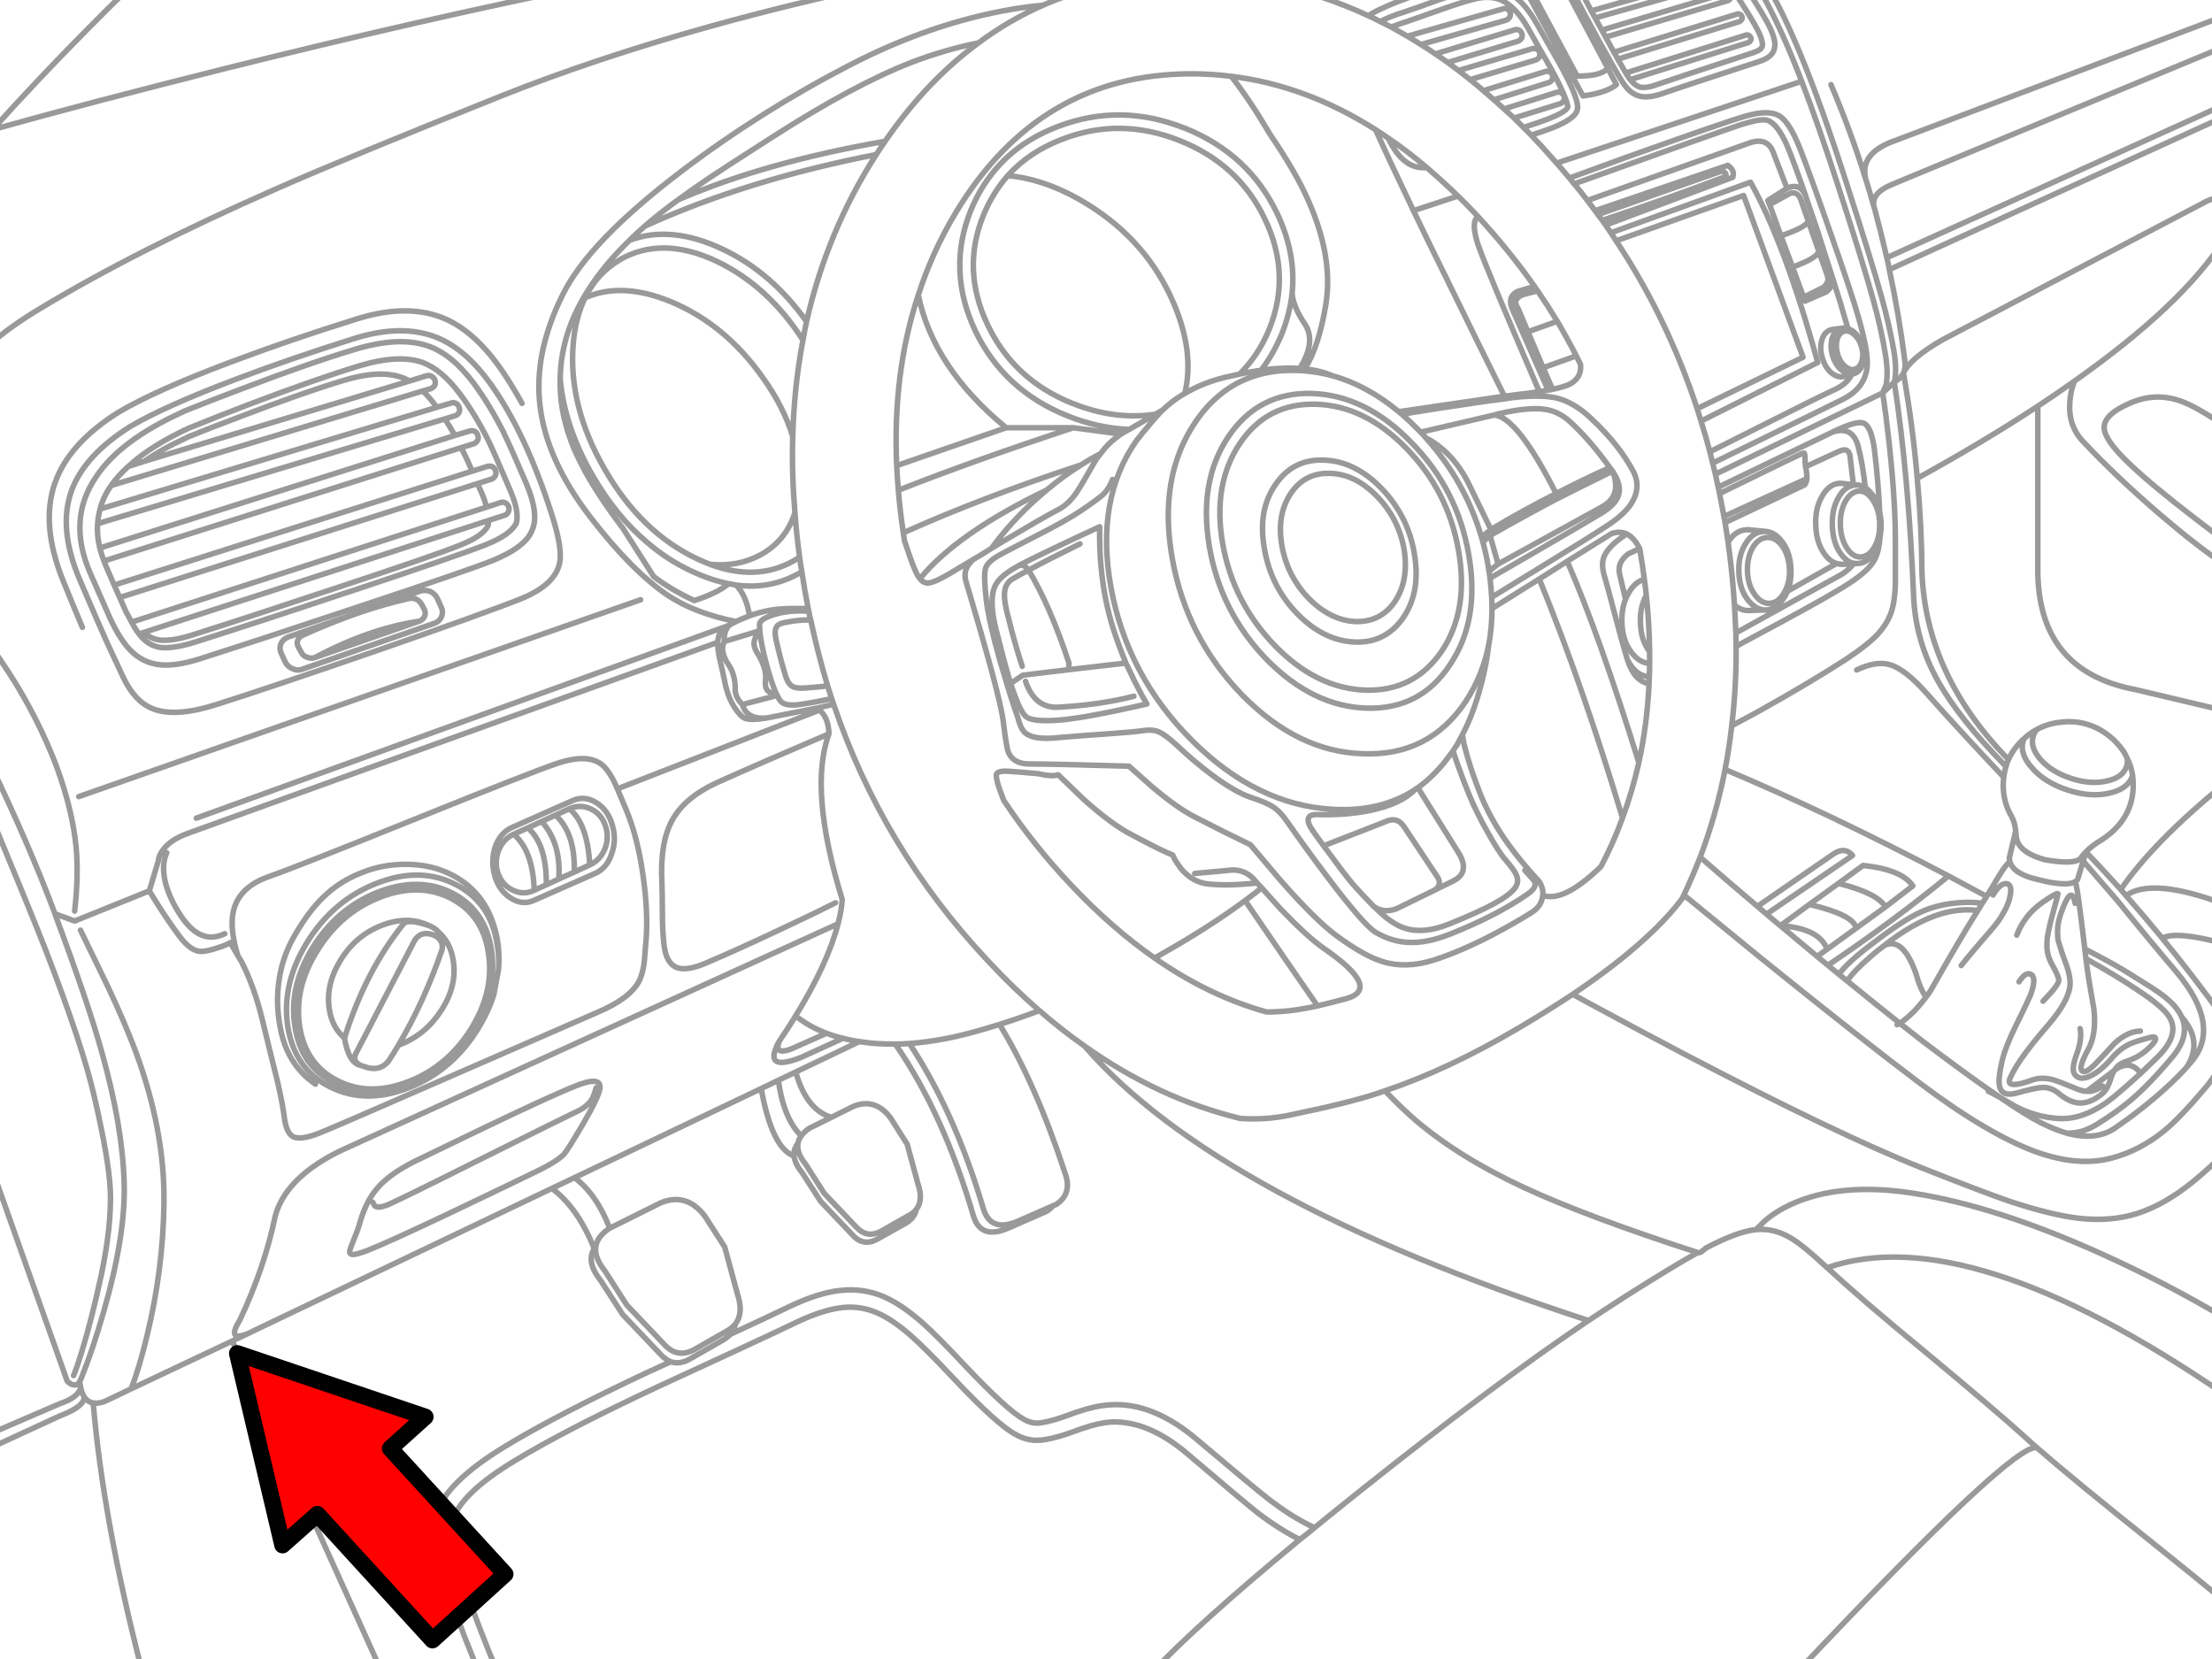 <?xml version="1.0" encoding="utf-8"?>

<!DOCTYPE svg PUBLIC "-//W3C//DTD SVG 1.1//EN" "http://www.w3.org/Graphics/SVG/1.1/DTD/svg11.dtd">
<svg version="1.1" id="Layer_1" xmlns="http://www.w3.org/2000/svg" xmlns:xlink="http://www.w3.org/1999/xlink" x="0px" y="0px"
	 width="400px" height="300px" viewBox="0 0 400 300" enable-background="new 0 0 400 300" xml:space="preserve">
<path fill="none" stroke="#999999" stroke-linecap="round" stroke-linejoin="round" stroke-miterlimit="3" d="M260.65-0.2
	c-3.101,1.133-5.366,1.934-6.801,2.4c-1.732,0.533-3.148,1.1-4.25,1.7l2,1c0.801-0.333,1.733-0.667,2.801-1
	c1.467-0.5,3.75-1.3,6.851-2.4c2.667-0.933,4.634-1.533,5.899-1.8h0.051c1.699-0.333,3.184-0.2,4.449,0.4
	c1.699,0.833,3.268,2.517,4.699,5.05c1.134,2.033,2.45,4.35,3.95,6.95c1,1.8,1.767,3.316,2.3,4.55c0.634,1.434,0.935,2.35,0.9,2.75
	c-0.3,0.6-1.468,1.3-3.5,2.1c-1.033,0.4-2.533,0.917-4.5,1.55l1.399,1.4c1.601-0.534,2.851-0.967,3.75-1.3
	c2.768-1.1,4.283-2.167,4.55-3.2c0.268-0.633-0.05-1.983-0.949-4.05c-0.566-1.267-1.366-2.833-2.4-4.7c-1.5-2.6-2.816-4.9-3.949-6.9
	c-1.667-2.966-3.5-4.9-5.5-5.8c-1.566-0.733-3.417-0.9-5.551-0.5c-1.366,0.233-3.416,0.833-6.148,1.8H260.65z M284.6-1.5
	c-0.033,0.2,0,0.383,0.102,0.55c0.8,1.6,2.199,4.233,4.199,7.9c2.066,3.767,3.518,6.316,4.351,7.65c0.967,1.6,2.065,2.533,3.3,2.8
	c1.065,0.267,2.482,0.083,4.25-0.55c1.967-0.7,7.767-2.617,17.399-5.75c1.666-0.567,2.566-1.4,2.7-2.5V8.55
	c0.166-0.767-0.084-1.9-0.75-3.4c-0.801-1.667-2.367-4.25-4.7-7.75 M312.6-1.2c-0.166-0.1-0.333-0.117-0.5-0.05L290,5.35
	c-0.134,0-0.233,0.05-0.3,0.15c0.1,0.2,0.217,0.417,0.35,0.65c0.101,0.167,0.2,0.35,0.3,0.55h0.051l22.101-6.6
	c0.167-0.067,0.3-0.184,0.399-0.35c0.101-0.2,0.116-0.383,0.05-0.55C312.916-1,312.8-1.133,312.6-1.2L312.6-1.2z M402.199,21.1
	l-60.55,27.65c1.166,5.433,2.101,10.917,2.8,16.45c0.131,0.82,0.057,1.562-0.226,2.225c0.807-1.763,3.182-3.771,7.125-6.025
	l46.899-24.6c1.9-1.1,3.218-1.25,3.95-0.45 M317.75-2.6c1.967,3.233,4.065,7.533,6.3,12.9c0.565,1.367,1.149,2.833,1.75,4.4
	c2.065,5.367,4.282,11.733,6.649,19.1c2.967,9.167,5.066,15.983,6.3,20.45c1,3.633,1.733,6.933,2.2,9.9
	c0.366,2.267,0.399,4.1,0.101,5.5l-0.601,1.4l2.101-1.95c0.334-1.4,0.315-3.233-0.05-5.5c-0.5-2.934-1.25-6.233-2.25-9.9
	c-1.233-4.434-3.334-11.25-6.301-20.45c-3.032-9.467-5.834-17.3-8.399-23.5c-2.101-5.067-4.083-9.183-5.95-12.35 M331.1,15.3
	c2.4,5.633,4.5,11.35,6.301,17.15c-0.767-2.9,0.666-5.117,4.3-6.65l60.5-22.9 M326.55,35.5c-0.666-1.7-1.8-2.183-3.399-1.45
	l-3.45,2.2L320,37l3.649-2c1-0.367,1.699,0.1,2.101,1.4L327,40l1.85,5.3l1.601,4.55c0.268,0.833,0,1.55-0.8,2.15l-3.5,1.75l0.25,0.7
	l3.8-1.65c0.935-0.667,1.316-1.55,1.149-2.65c-0.833-2.633-1.75-5.5-2.75-8.6c-0.699-2.033-1.333-3.883-1.899-5.55
	C326.667,35.833,326.615,35.667,326.55,35.5c-1.468-4.233-2.601-7.3-3.399-9.2c-1.167-2.633-2.351-4.15-3.551-4.55
	c-0.8-0.233-2.399,0.033-4.8,0.8c-2.233,0.733-12.283,4.3-30.149,10.7c0.833,0.967,1.634,1.967,2.399,3l29.601-10.5
	c1.934-0.567,3.25-0.017,3.949,1.65l2.551,6.65 M327,40c-0.268,0.733-1.917,1.617-4.95,2.65l2.101,5.65
	c3.199-1.167,4.768-2.167,4.699-3 M341.65,48.75c-0.134-0.733-0.284-1.45-0.45-2.15c-0.699-3.033-1.449-6.033-2.25-9l-0.05-0.1
	c-0.467-1.7-0.967-3.383-1.5-5.05 M325.8,14.7l-44.3,14.8c0.767,0.867,1.533,1.767,2.3,2.7c2.9-1.067,6.233-2.284,10-3.65
	c12.1-4.333,19.384-6.85,21.85-7.55c2.768-0.8,4.8-0.817,6.101-0.05c1.232,0.767,2.467,2.7,3.699,5.8
	c1.333,3.4,3.166,8.467,5.5,15.2c2.566,7.3,4.283,12.483,5.149,15.55c1.167,4.067,1.684,6.95,1.551,8.65
	c-0.2,2.633-1.634,4.633-4.301,6c-2.466,1.233-7.35,3.633-14.649,7.2l-9,4.4c0.166,0.633,0.333,1.3,0.5,2l30.25-14.7 M338.9,37.5
	c-0.434-1.7,0.649-3.083,3.25-4.15l60.05-24.9 M335.25,60.45c0.634,0.533,1.083,1.267,1.35,2.2c0.301,0.934,0.334,1.8,0.101,2.6
	c-0.232,0.8-0.649,1.3-1.25,1.5l-0.351,0.1c-0.5,0-0.983-0.2-1.449-0.6c-0.634-0.533-1.084-1.267-1.351-2.2
	c-0.268-0.933-0.3-1.816-0.101-2.65c0.233-0.8,0.649-1.3,1.25-1.5c0.268-0.066,0.551-0.066,0.851,0
	C334.6,59.967,334.917,60.15,335.25,60.45z M331.35,50.15c1.034,3.2,1.9,6.05,2.601,8.55l0.2,0.7c0.333,0.133,0.666,0.317,1,0.55
	c0.768,0.633,1.316,1.517,1.649,2.65c0.334,1.1,0.351,2.133,0.05,3.1c-0.199,0.667-0.5,1.167-0.899,1.5
	c-0.199,0.167-0.417,0.283-0.649,0.35l-0.25,0.05l-0.2,0.05c-0.5,1.2-1.633,2.184-3.399,2.95c-1.532,0.7-6.101,2.967-13.699,6.8
	l-8.551,4.3c0.166,0.667,0.333,1.35,0.5,2.05 M331.05,59.65c-0.768,0.233-1.3,0.85-1.601,1.85c-0.3,1-0.267,2.083,0.101,3.25
	c0.334,1.167,0.884,2.067,1.649,2.7c0.801,0.633,1.583,0.833,2.351,0.6l1.3-0.4V67.6c-0.166,0.033-0.333,0.033-0.5,0
	c-0.433-0.067-0.866-0.283-1.3-0.65c-0.768-0.633-1.316-1.5-1.649-2.6c-0.334-1.133-0.367-2.184-0.101-3.15
	c0.232-0.733,0.584-1.25,1.05-1.55c0.167-0.1,0.351-0.183,0.551-0.25l0.074-0.025L331.6,59.55c-0.1,0-0.199,0.017-0.3,0.05
	C331.199,59.6,331.115,59.617,331.05,59.65z M332.975,59.375l0.176-0.025c0.268-0.067,0.55-0.067,0.851,0l0.149,0.05 M342.55,69.1
	c0.8-0.467,1.351-1.017,1.649-1.65l0.024-0.025 M335.05,67.6h-0.2 M310.199,85.75c0.166,0.767,0.333,1.55,0.5,2.35l20.75-10
	c2.801-1.367,4.633-1.9,5.5-1.6c0.968,0.367,1.633,1.95,2,4.75c0.5,4.167,0.816,7.933,0.95,11.3c0.133,0.6,0.216,1.25,0.25,1.95
	c0.033,0.967-0.034,1.867-0.2,2.7c-0.134,1.933-0.532,3.4-1.199,4.4c-0.9,1.467-3.033,3.183-6.4,5.15
	c-2.899,1.733-8.184,4.65-15.85,8.75c-0.9,0.467-1.75,0.933-2.551,1.4c0.033,4.934-0.232,9.717-0.8,14.35l4.649-2.5
	c6.334-3.533,11.634-6.683,15.899-9.45c2.533-1.667,4.435-3.15,5.7-4.45c1.233-1.3,2.1-2.684,2.6-4.15
	c0.435-1.267,0.685-2.967,0.75-5.1v-7.25c0.033-4.833-0.332-10.833-1.1-18c-0.4-3.6-0.801-6.7-1.2-9.3 M326.199,81.9
	c-0.199,0-5.282,2.45-15.25,7.35c0.268,1.367,0.533,2.75,0.801,4.15l15-6.85c0-0.4-0.033-0.867-0.101-1.4
	c-0.067-0.267-0.117-0.517-0.149-0.75c-0.066-0.566-0.101-1.15-0.101-1.75C326.365,82.15,326.3,81.9,326.199,81.9L326.199,81.9z
	 M326.5,84.4l6.199-2.85c1.2-0.5,1.833-0.033,1.899,1.4l0.551,4.7l0.75,0.05c0.399,0.033,0.816,0.167,1.25,0.4l0.149,0.1
	c-0.268-2.7-0.7-5.217-1.301-7.55c-0.667-2.433-2.184-3.283-4.55-2.55 M333,87.4h-0.4c-1.268,0.1-2.316,0.9-3.149,2.4
	c-0.834,1.467-1.199,3.217-1.101,5.25c0.066,2.034,0.584,3.733,1.551,5.1c0.666,0.934,1.399,1.517,2.199,1.75
	c0.367,0.1,0.732,0.15,1.101,0.15l2-0.1l0.051-0.1c-0.233-0.033-0.468-0.1-0.7-0.2c-0.633-0.3-1.217-0.833-1.75-1.6
	c-0.899-1.3-1.383-2.933-1.45-4.9c-0.101-1.967,0.25-3.667,1.051-5.1c0.601-1.1,1.316-1.8,2.149-2.1
	c0.199-0.1,0.399-0.167,0.601-0.2v-0.1l-1.7-0.2C333.282,87.417,333.134,87.4,333,87.4L333,87.4z M333.65,90.75
	c0.666-1.2,1.483-1.85,2.449-1.95c0.434-0.033,0.867,0.067,1.301,0.3c0.433,0.267,0.851,0.7,1.25,1.3
	c0.767,1.1,1.183,2.467,1.25,4.1c0.066,1.633-0.217,3.05-0.851,4.25c-0.666,1.233-1.483,1.883-2.45,1.95
	c-0.199,0.033-0.383,0.033-0.55,0c-0.768-0.133-1.45-0.65-2.051-1.55c-0.732-1.1-1.134-2.467-1.199-4.1
	C332.733,93.383,333.017,91.95,333.65,90.75z M311.75,93.4l0.199,1.1l14.25-6.75c0.133-0.033,0.25-0.183,0.351-0.45
	c0.101-0.2,0.167-0.45,0.2-0.75 M337.3,88.2c0.467,0.3,0.917,0.75,1.351,1.35c0.601,0.867,1.018,1.867,1.25,3
	c0.066,0.767,0.101,1.517,0.101,2.25c0.032,0.867,0.017,1.667-0.051,2.4c-0.199,0.867-0.5,1.667-0.899,2.4
	c-0.533,0.967-1.166,1.633-1.899,2c-0.334,0.167-0.717,0.267-1.149,0.3h-0.351l-0.45,0.05c-0.601,0.733-1.315,1.367-2.149,1.9
	l-19.149,10.6c0,0.8,0.018,1.617,0.05,2.45 M335.15,87.75c0.101,0,0.199-0.017,0.3-0.05h0.45 M342.55,69.1
	c1.732,11.3,2.899,24.25,3.5,38.85c0.232,5.3,1.7,10.367,4.399,15.2c2.533,4.533,6.634,9.684,12.301,15.45
	c0.1-0.434,0.25-0.85,0.449-1.25c-9.934-10.133-15.149-21.4-15.649-33.8c-0.033-5.667-0.316-11.35-0.851-17.05
	c-0.532-6.333-1.366-12.683-2.5-19.05 M402.199,76.95c-3.399-2.3-6-3.767-7.8-4.4c-3.034-1.1-6.066-1-9.101,0.3
	c-3.233,1.367-4.833,2.867-4.8,4.5c0.032,1.467,1.517,3.6,4.449,6.4c2.666,2.567,6.666,5.9,12,10c1.935,1.5,3.685,2.817,5.25,3.95
	 M402.199,43.3c-5.032,7.9-14.05,16.434-27.05,25.6c-0.467,1.067-0.75,2.317-0.851,3.75c-0.233,2.867,0.565,5.267,2.399,7.2
	c3.968,4.233,8.649,8.667,14.051,13.3c4.232,3.633,8.05,6.6,11.449,8.9 M346.699,86.5c8.101-4.467,15.366-8.817,21.801-13.05
	c2.333-1.534,4.55-3.05,6.649-4.55 M324.15,48.3l2,5.45 M341.199,46.6l61-27.65 M363.199,137.35c0.566-1.267,1.399-2.434,2.5-3.5
	c0.101-0.1,0.218-0.2,0.351-0.3c0.7-0.667,1.467-1.216,2.3-1.65c1.467-0.8,3.101-1.25,4.9-1.35c0.232-0.033,0.482-0.05,0.75-0.05
	c0.565,0,1.134,0.033,1.699,0.1c2.333,0.333,4.399,1.3,6.2,2.9c0.133,0.1,0.268,0.217,0.399,0.35
	c0.732,0.733,1.351,1.483,1.851,2.25l0.5,1c0.5,0.967,0.833,2.017,1,3.15c0.066,0.567,0.101,1.15,0.101,1.75
	c0,3.167-1.15,5.867-3.45,8.1c-0.633,0.601-1.3,1.134-2,1.601l-0.101,0.1l-0.149,0.051L380,151.9
	c-1.167,0.699-2.101,1.416-2.801,2.148c2.101,2.2,4.2,4.467,6.301,6.801c3.967-5.768,10.199-12.117,18.699-19.051 M385.65,140.25
	l-0.051,0.1c-0.533,1.566-1.949,2.6-4.25,3.1c-2.3,0.5-4.8,0.3-7.5-0.6c-2.733-0.9-4.866-2.233-6.399-4
	c-1.565-1.733-2.084-3.4-1.55-5c0.033-0.1,0.083-0.2,0.149-0.3 M384.65,137.1c0.101,0.5,0.066,1-0.101,1.5
	c-0.467,1.367-1.685,2.25-3.649,2.65c-1.967,0.433-4.101,0.267-6.399-0.5c-2.333-0.767-4.167-1.9-5.5-3.4
	c-1.333-1.533-1.768-2.967-1.301-4.3c0.134-0.433,0.351-0.816,0.649-1.15 M368.5,73.45v29.25c-0.101,12.433,5.782,19.767,17.649,22
	l16.05,3.8 M335.65,101.9c-0.134,0-0.267-0.017-0.399-0.05 M335.75,121.15c2.365-1.133,4.365-1.45,6-0.95
	c1.865,0.533,4.115,2.3,6.75,5.3c3.667,4.133,8.282,9.15,13.85,15.05c0.067-0.667,0.2-1.316,0.4-1.95 M313.15,131.25
	c-0.301,2.667-0.7,5.3-1.2,7.9c12.601,5.3,26.066,11.716,40.399,19.25c2.267,1.199,4.567,2.433,6.9,3.699
	c0.732-1.199,1.517-2.5,2.35-3.899c0.733-1.2,1.351-2,1.851-2.4c-0.065-0.2-0.101-0.416-0.101-0.649l1.15-4.851
	c-0.101-1.066-0.333-1.917-0.7-2.55v-0.05c-1.033-1.7-1.55-3.6-1.55-5.7c0-0.5,0.032-0.983,0.1-1.45 M352.35,158.4
	c-6.566,5.398-13.833,10.783-21.8,16.148c0.667,0.566,1.334,1.117,2,1.65c0.867-1.334,2.982-3.268,6.351-5.801
	c3.5-2.666,6.268-4.467,8.3-5.399c2.066-0.967,4.384-1.55,6.95-1.75c1.533-0.134,2.966-0.101,4.3,0.101
	c0.268-0.399,0.533-0.816,0.801-1.25 M332.55,176.2l1.5,1.2c0.634-1.067,2.065-2.567,4.3-4.5c0.767-0.668,1.551-1.301,2.351-1.9
	c1.733-1.366,3.416-2.518,5.051-3.45c2.667-1.5,5.134-2.434,7.399-2.8c1.5-0.268,3-0.3,4.5-0.1l0.101-0.15
	c0.232-0.366,0.467-0.75,0.699-1.15 M360.4,161.85c0.899-1.5,1.733-2.183,2.5-2.05c0.768,0.134,0.916,1.084,0.449,2.851
	c-0.166,0.601-0.433,1.25-0.8,1.949c-0.2,0.367-0.416,0.75-0.649,1.15c-0.434,0.7-0.967,1.417-1.601,2.15
	c-2.3,2.633-4.185,4.865-5.649,6.699 M328.6,172.95l1.801-1.3c-0.967-2.534-3.784-3.95-8.45-4.25c1.268,1.065,2.583,2.166,3.95,3.3
	C326.833,171.467,327.733,172.217,328.6,172.95c0.667,0.532,1.317,1.065,1.95,1.6 M340.949,164c-0.967-1.667-3.8-3.083-8.5-4.25
	l-5.25,3.8c5.366,1.267,8.185,2.7,8.45,4.3L340.949,164l4.95-3.8c-1.301-1.968-4.301-3.2-9-3.7l-4.45,3.25 M331.15,154.7
	l-13.351,9.2c0.533,0.466,1.084,0.933,1.649,1.398L335,154.7C334,153.5,332.717,153.5,331.15,154.7L331.15,154.7z M330.4,171.65
	l5.25-3.801 M359.55,197.35c0.467,0.2,1.149,0.551,2.05,1.051c-3-2.033-6.616-4.633-10.85-7.801c-2.167-1.6-4.566-3.449-7.2-5.55
	c-0.166,0.101-0.333,0.185-0.5,0.25 M334.05,177.4c3.467,2.832,6.634,5.383,9.5,7.648c0.767-0.5,1.667-1.267,2.7-2.3
	c0.8-0.866,1.482-1.685,2.05-2.45c-0.666-0.833-1.283-2.267-1.851-4.3c-1.601-4.467-3.517-6.134-5.75-5 M357.65,164.65
	c-2.066,3.267-4.867,8.017-8.399,14.25c-0.268,0.466-0.583,0.933-0.95,1.398 M365.1,177.55c0.867-1.333,1.617-1.767,2.25-1.3
	c0.634,0.5,0.567,1.75-0.199,3.75c-0.367,0.866-1.316,2.85-2.851,5.95c-1.101,2.3-1.833,4.184-2.2,5.649
	c-0.566,2.366-0.733,4-0.5,4.899c0.334,1.3,1.434,1.667,3.301,1.101c2.268-0.634,3.783-0.949,4.55-0.949
	c1.033-0.034,2.051,0.383,3.051,1.25c1.167,0.933,2.282,1.449,3.35,1.55c1.267,0.1,2.584-0.367,3.95-1.4
	c0.634-0.467,1.101-1.032,1.399-1.7c0.134-0.267,0.351-0.85,0.649-1.75c0.134-0.398,0.301-0.75,0.5-1.05l-5,3.8h0.7
	c0.601-0.1,1.334-0.416,2.2-0.949 M375.25,163.35c-0.435-2.466-1.301-1.832-2.601,1.9c-0.467,1.366-0.649,2.65-0.551,3.85
	c0,0.268,0.017,0.534,0.051,0.801c0.033,0.233,0.116,0.518,0.25,0.851c0.199,0.767,0.55,1.815,1.05,3.149
	c0.733,1.899,1.018,3.416,0.851,4.551c-0.268,1.833-1.518,4.066-3.75,6.699c-2.268,2.601-4,4.783-5.2,6.551
	c-0.833,1.232-1.466,2.35-1.899,3.35c-0.3,0.733-0.017,1.084,0.851,1.051c0.667,0,1.732-0.268,3.2-0.801
	c1.134-0.398,2.384-0.416,3.75-0.05c0.699,0.2,1.967,0.685,3.8,1.45c0.867,0.398,1.634,0.615,2.3,0.648 M402.199,163.5
	c-8.667-3.268-14.584-3.783-17.75-1.55c2.2,2.5,4.384,5.065,6.551,7.7c1.732-0.9,5.467-0.567,11.199,1 M363.449,155.8
	c0.399,1.5,2.083,2.584,5.051,3.25c3.5,0.9,5.767,1.017,6.8,0.351c0.134-0.101,0.267-0.217,0.399-0.351l1-3.35l0.5-1.65
	c-0.399,0.4-0.732,0.8-1,1.2c-0.767,0.768-2.934,0.833-6.5,0.2c-3.267-0.935-4.967-2.351-5.101-4.25l-0.101-0.9 M364.699,169.1
	c0.233-0.633,0.518-1.232,0.851-1.8c0.2-0.366,0.417-0.7,0.649-1c0.268-0.399,0.55-0.767,0.851-1.1c0.834-0.935,1.934-1.834,3.3-2.7
	c1.167-0.768,1.767-1.05,1.801-0.85c0,0.1-0.334,1.35-1,3.75c-0.301,1.1-0.534,2.065-0.7,2.898c-0.101,0.467-0.184,0.917-0.25,1.352
	c-0.032,0.365-0.05,0.699-0.05,1c-0.066,1.332,0.268,2.633,1,3.898c0.699,1.233,1.083,2.135,1.149,2.7
	c0.032,0.533-0.916,1.8-2.851,3.8 M375.3,159.4c0.267,1.065,0.565,2.982,0.899,5.75c0.2,1.466,0.467,3.615,0.8,6.449
	c3.5,1.801,6.15,3.267,7.95,4.399c0.866,0.533,2.3,1.435,4.3,2.7c1.768,1.133,3.101,2.217,4,3.25c0.566,0.666,1,1.333,1.301,2
	c2.565,2.898,2.866,5.898,0.899,9c0.5-0.566,0.935-1.084,1.3-1.551c1.301-1.732,1.866-3.666,1.7-5.801
	c-0.232-3.033-1.934-6.398-5.101-10.1c-2.934-3.434-6.383-7.6-10.351-12.5l-6.3-7.3 M383.499,160.85
	c0.333,0.367,0.65,0.733,0.95,1.102 M376.15,186c0.267,1.3,0.033,2.917-0.7,4.85c-0.601,1.668-0.7,2.801-0.3,3.4
	c0.6,0.866,1.6,0.95,3,0.25c1.199-0.6,2.416-1.616,3.649-3.05c0.967-1.167,2.065-2.05,3.3-2.65c0.801-0.366,2.051-0.767,3.75-1.2
	c0.634-0.166,0.95-0.082,0.95,0.25c0,0.301-0.268,0.717-0.801,1.25c-1.3,1.367-2.815,2.317-4.55,2.852
	c-0.934,0.3-1.634,0.833-2.101,1.6c1.899-1.398,3.482-1.217,4.75,0.551c0.834-0.801,1.732-1.666,2.7-2.601
	c2.899-2.733,3.782-5.167,2.649-7.3c-0.467-0.867-1.315-1.783-2.55-2.75c-0.634-0.566-1.867-1.45-3.7-2.65
	c-2.267-1.533-5.267-3.35-9-5.449l0.101,0.75c0.232,1.899,0.684,4.699,1.351,8.399c0.333,3.101-0.034,5.565-1.101,7.399
	c-1.134,2.066-1.483,3.316-1.051,3.75c0.435,0.367,1.233-0.051,2.4-1.25c0.699-0.699,1.866-1.949,3.5-3.75
	c1.566-1.434,3.116-2.166,4.649-2.199 M317.8,163.9c-4.134-3.5-7.583-6.467-10.351-8.9c-0.899,2.3-1.884,4.583-2.95,6.85l14,11.45
	c12.135,9.8,21.75,17.367,28.851,22.7c8.134,6.1,15.084,10.2,20.851,12.3c5.133,1.834,9.7,2.2,13.7,1.101
	c3.399-0.899,6.566-2.551,9.5-4.949c1.966-1.635,4.449-4.233,7.449-7.801c1.667-1.967,2.767-3.982,3.301-6.051 M402.199,186.2
	c-0.134-0.4-0.283-0.8-0.45-1.2 M394.55,183.95c0.967,2.233,0.434,4.583-1.601,7.05c-2.8,3.366-5.367,6.033-7.7,8
	c-1.532,1.3-3.517,2.717-5.949,4.25c-1.7,1.066-3.366,1.616-5,1.65h-0.601c3.533,0.966,6.45,0.666,8.75-0.9
	c3.3-2.268,6.351-4.667,9.149-7.2c1.534-1.399,2.816-2.684,3.851-3.85 M376.999,171.6l0.2,1.75 M390.999,169.65
	c3.801,4.633,7.533,9.5,11.2,14.6 M304.499,161.85c-0.134,0.233-0.25,0.467-0.35,0.7c-1.767,2.334-3.95,4.685-6.551,7.05
	c-3.5,3.233-7.899,6.635-13.199,10.2l2.649,1.45c5.967,3.232,11.834,6.366,17.601,9.4c18.533,9.699,32.833,16.55,42.899,20.55
	c7.399,2.934,12.699,4.95,15.899,6.05c4.935,1.634,9.083,2.65,12.45,3.05c3.833,0.435,7.35,0.15,10.55-0.85
	c3.333-1.066,6.7-2.983,10.101-5.75c2.199-1.8,4.084-3.533,5.649-5.2 M387.1,194.1c-2.934,2.668-4.983,4.418-6.149,5.25
	c-3.033,2.135-5.967,3.102-8.8,2.9c-2.634-0.167-5.184-0.884-7.65-2.15c-1.134-0.666-2.1-1.232-2.899-1.699
	c3.167,2.166,5.634,3.699,7.399,4.601c1.667,0.833,3.233,1.467,4.7,1.899 M284.4,179.8c-2.967,1.968-6.2,3.983-9.7,6.05
	c-8.467,5-16.55,8.801-24.25,11.4c1.866,1.967,3.7,3.732,5.5,5.3c5.233,4.468,11.75,8.517,19.551,12.15
	c7.6,3.532,18.1,7.467,31.499,11.8c0.268,0.066,0.533-0.018,0.801-0.25l0.75-0.6c3.732-1.967,6.732-3.067,9-3.301l1.5-1.5
	c1.334-1.166,2.934-2.184,4.8-3.051c5.967-2.732,13.384-3.398,22.25-2c9.967,1.566,21.284,5.217,33.95,10.95
	c7.532,3.399,14.917,7.233,22.149,11.5 M402.199,252.1c-30.899-21.133-54.834-28.75-71.8-22.85l0.1,0.05
	c3.733,3.5,9.583,8.533,17.551,15.101c8.399,6.967,14.5,12.166,18.3,15.601c0.601,0.565,1.267,1.167,2,1.8
	c4.434,3.867,11.284,9.5,20.551,16.9c5.699,4.566,10.133,8.166,13.3,10.8 M324.749,302.6c26.366-27.966,40.9-41.565,43.601-40.8
	 M314.1,2.55l-22.25,6.9c0.267,0.433,0.5,0.85,0.7,1.25l22-6.8c0.167-0.066,0.3-0.183,0.399-0.35c0.101-0.167,0.116-0.35,0.05-0.55
	c-0.065-0.2-0.184-0.333-0.35-0.4C314.483,2.5,314.299,2.483,314.1,2.55L314.1,2.55z M315.699,6.35l-21.55,6.8L294,13.2
	c0.1,0.2,0.217,0.383,0.35,0.55c0.134,0.233,0.284,0.45,0.45,0.65l21.351-6.7c0.166-0.067,0.3-0.184,0.399-0.35
	c0.101-0.167,0.116-0.35,0.05-0.55c-0.066-0.167-0.184-0.3-0.351-0.4S315.9,6.283,315.699,6.35L315.699,6.35z M312.85-2.6
	c2.634,3.9,4.384,6.75,5.25,8.55c0.467,1.033,0.667,1.816,0.601,2.35c-0.134,0.5-0.634,0.883-1.5,1.15h0.05
	c-9.667,3.167-15.5,5.1-17.5,5.8c-1.333,0.5-2.399,0.667-3.199,0.5c-0.633-0.2-1.217-0.65-1.75-1.35 M289.699,5.5
	c-0.434-0.8-0.851-1.55-1.25-2.25l-0.649-1.2c-0.768-1.433-1.366-2.6-1.8-3.5 M303.9-2.6L288,1.9l-0.2,0.15 M291.85,9.45
	c-0.466-0.833-0.966-1.75-1.5-2.75 M276.199-1.2l10.051,18.55c2.8-0.367,4.815-1.05,6.05-2.05l-1.55-2.95
	c-0.833,0.967-2.685,1.433-5.551,1.4L277-1.5 M294,13.2c-0.4-0.667-0.885-1.5-1.45-2.5 M283.8,32.2l0.851,1.05 M292.25,43.55
	l23.049-8.2l10.75,29.25L306.9,73.9c0.232,0.733,0.466,1.483,0.699,2.25l21.101-10.6c-3.9-14.2-7.95-25.066-12.15-32.6L291.3,42.1
	C291.634,42.6,291.949,43.083,292.25,43.55c6.199,9.367,11.082,19.483,14.649,30.35 M289.75,39.85
	c8.166-2.733,15.615-5.383,22.35-7.95c0.101-0.533-0.166-0.85-0.8-0.95l-22.351,7.85C289.217,39.167,289.483,39.517,289.75,39.85
	c0.199,0.3,0.399,0.583,0.6,0.85l23-8.65c0.267-0.833-0.033-1.55-0.899-2.15l-24,8.2l0.5,0.7 M290.35,40.7
	c0.301,0.466,0.617,0.933,0.95,1.4 M287.05,36.25c0.467,0.6,0.934,1.217,1.399,1.85 M319.999,37l2.05,5.65 M273.9,5.4l-14.35,4.35
	c0.767,0.5,1.517,1.017,2.25,1.55l12.7-3.85c0.267-0.1,0.482-0.284,0.649-0.55c0.133-0.267,0.149-0.533,0.05-0.8
	c-0.065-0.267-0.232-0.483-0.5-0.65C274.434,5.317,274.167,5.3,273.9,5.4z M277.1,8.8l-13.35,3.95c0.699,0.533,1.399,1.083,2.1,1.65
	l11.851-3.55c0.268-0.1,0.483-0.267,0.649-0.5c0.101-0.267,0.117-0.55,0.051-0.85c-0.066-0.267-0.232-0.467-0.5-0.6
	C277.634,8.767,277.365,8.733,277.1,8.8z M273,3.1c0.134-0.267,0.167-0.533,0.1-0.8c-0.1-0.267-0.267-0.483-0.5-0.65
	c-0.267-0.133-0.533-0.15-0.8-0.05l-17.3,4.95c0.8,0.467,1.615,0.967,2.449,1.5l15.399-4.4C272.615,3.55,272.833,3.367,273,3.1z
	 M265.85,14.4c0.801,0.633,1.601,1.3,2.4,2l11.149-3.45c0.268-0.1,0.533-0.083,0.8,0.05c0.268,0.133,0.45,0.35,0.551,0.65
	c0.065,0.267,0.032,0.533-0.101,0.8c-0.167,0.267-0.384,0.433-0.649,0.5l-9.851,3.1L272,19.7l9.5-3c0.3-0.1,0.565-0.067,0.8,0.1
	c0.267,0.133,0.45,0.333,0.55,0.6c0.101,0.3,0.066,0.567-0.101,0.8c-0.134,0.267-0.333,0.45-0.6,0.55l-8.351,2.6l1.699,1.7
	 M268.249,16.4c0.635,0.533,1.268,1.083,1.9,1.65 M271.999,19.7c0.601,0.533,1.2,1.083,1.801,1.65 M256.949,8.05
	c0.866,0.534,1.733,1.1,2.601,1.7 M261.4-2.6c-5.034,1.5-8.884,2.883-11.551,4.15c-0.899,0.4-1.699,0.833-2.399,1.3
	c0.733,0.333,1.45,0.683,2.149,1.05 M251.6,4.9c0.967,0.533,1.934,1.083,2.899,1.65 M250.999,24.95c1,2.033,2.051,3.45,3.15,4.25
	c1.1,0.867,2.383,1.233,3.85,1.1C255.699,28.333,253.365,26.55,250.999,24.95c-0.767-0.534-1.517-1.034-2.25-1.5
	c1.566,3.5,3.851,8.383,6.851,14.65 M276.9,24.45c0.533,0.6,1.083,1.183,1.649,1.75c1,1.1,1.982,2.2,2.949,3.3 M263.65,35.45
	l-8.05,2.65c1.732,3.633,3.717,7.7,5.95,12.2c3.634,7.467,7.134,14.583,10.5,21.35c1.732-0.233,3.065-0.4,4-0.5
	c0.834-0.1,1.601-0.217,2.3-0.35c-6.533-15.167-10.233-24.05-11.101-26.65c-0.699-2.167-0.833-3.667-0.399-4.5
	c0.101-0.167,0.232-0.333,0.399-0.5c-0.199-0.2-0.399-0.417-0.6-0.65C265.65,37.433,264.65,36.417,263.65,35.45
	c-1.9-1.833-3.784-3.55-5.65-5.15 M261.8,11.3c0.667,0.5,1.315,0.983,1.949,1.45 M275.499,53.25l2.551-0.65
	c-0.2-0.3-0.384-0.567-0.551-0.8l-3.1,0.9c-1.267,0.7-1.567,1.783-0.9,3.25l6.45,14.6c0.268-0.033,0.533-0.083,0.8-0.15l-1.699-3.9
	L276.3,60l-1.801-4.25C273.733,54.617,274.066,53.783,275.499,53.25z M276.3,60l5.3-1.9c-1.133-1.867-2.316-3.7-3.55-5.5
	 M273.6,71.9c-0.399,0.033-0.851,0.1-1.351,0.2c-2.699,0.333-6.649,0.9-11.85,1.7l-6.9,1.1c1,0.867,2,1.817,3,2.85l0.4,0.4l13.3-3.1
	l0.7-0.2c3.6-0.833,6.366-1.117,8.3-0.85c1.7,0.2,3.25,0.933,4.649,2.2c2.399,2.167,4.816,4.95,7.25,8.35
	c0.066,0.1,0.149,0.2,0.25,0.3c0.066,0.133,0.149,0.25,0.25,0.35c0.967,1.466,1.367,2.75,1.2,3.85c-0.2,1.4-1.384,2.717-3.551,3.95
	c-1.865,1.133-5.85,3.467-11.949,7l-7.851,4.55c0.133,1.167,0.233,2.317,0.3,3.45l7.9-4.85c6.333-3.867,10.716-6.6,13.149-8.2
	c2.699-1.767,4.351-3.583,4.949-5.45c0.5-1.533,0.316-3.05-0.55-4.55c-0.834-1.5-1.75-2.883-2.75-4.15
	c-1.3-1.7-2.917-3.45-4.851-5.25c-2.033-1.9-4.101-3.1-6.199-3.6c-0.301-0.067-0.617-0.117-0.95-0.15
	c-0.533-0.1-1.117-0.15-1.75-0.15C277.267,71.583,275.566,71.667,273.6,71.9L273.6,71.9z M278.35,70.8
	c0.566-0.066,1.101-0.15,1.601-0.25 M272.05,71.65c-2.5,0.367-5.816,0.85-9.95,1.45l-9.149,1.35c0.166,0.167,0.351,0.316,0.55,0.45
	 M256.9,78.15c0.333,0.333,0.666,0.7,1,1.1c0.866,0.367,1.866,1.033,3,2c1.933,1.7,3.517,3.817,4.75,6.35l3.949,8.15
	c3.801-2.267,7.732-4.433,11.801-6.5c-4.7-9.267-8.434-14-11.2-14.2 M268.15,98l1.3-1.15l0.149-1.1l-1.699,1.4
	C267.999,97.417,268.082,97.7,268.15,98c0.399,1.467,0.733,2.983,1,4.55l0.1,0.75l1.65-1.3 M291.1,84.55
	c-3.333,1.5-6.566,3.067-9.699,4.7l-0.25,1.15c3.366-1.7,6.85-3.433,10.449-5.2 M281.15,90.4c-4.067,2.167-7.967,4.317-11.7,6.45
	l1.45,5.15l18.8-10.35c2.435-1.333,3.066-3.483,1.899-6.45 M257.9,79.25c4.733,5.267,8.066,11.233,10,17.9 M280.749,70.4
	c1.4-0.3,2.417-0.6,3.051-0.9c1.532-0.8,2.199-2.017,2-3.65c-0.268-0.5-0.518-1-0.75-1.5l-6,2.15 M269.749,108
	c0.033,0.7,0.051,1.383,0.051,2.05l8.55-5.35l5.051-3.2l8-5c0.633-0.233,1.25-0.3,1.85-0.2c0.301,0.034,0.601,0.117,0.9,0.25
	c0.899,0.434,1.683,1.317,2.35,2.65l0.051,0.2c0.3,1.8,0.565,3.583,0.8,5.35c0.134,0.967,0.249,1.933,0.351,2.9
	c0.366,3.467,0.566,6.867,0.6,10.2v2.1c0,0.8-0.017,1.6-0.05,2.4c-0.033,0.433-0.05,0.867-0.05,1.3
	c-0.233,4.934-0.851,9.684-1.851,14.25c-0.768,3.434-1.75,6.767-2.949,10c-1.101,3.034-2.4,5.966-3.9,8.8c-4.5,4.366-8,6.1-10.5,5.2
	l-0.05,0.199c-0.167,1.232-0.851,2.217-2.05,2.949c-2.134,1.334-4.5,2.684-7.101,4.051c-3.866,2-7.366,3.5-10.5,4.5
	c-3.366,1.066-6.45,1.166-9.25,0.301c-2.233-0.668-5.051-2.25-8.45-4.75c-2.5-1.867-5.833-5.168-10-9.9l-5.5-6.5
	c-3.268-1.566-6.601-3.233-10-5c-2.133-1.067-4.75-2.917-7.851-5.55l-4.1-3.65c-9.101-0.267-15.101-0.4-18-0.4
	c-1.933,0-3.2-0.7-3.8-2.1c-0.233-0.533-0.55-2.45-0.95-5.75c-0.4-3.066-2.65-11.483-6.75-25.25c-0.333-1.233-0.083-2.316,0.75-3.25
	c0.133-0.167,0.317-0.367,0.55-0.6c-2.232,1.333-3.684,2.2-4.35,2.6c-1.733,1-2.917,1.534-3.55,1.6c-0.667,0.1-1.233-0.15-1.7-0.75
	c-0.133-0.167-0.283-0.383-0.45-0.65c-0.5-0.933-1.167-2.667-2-5.2c-0.133-0.367-0.25-0.716-0.35-1.05l-0.2-1.4
	c-0.4-2.6-0.7-5.167-0.9-7.7c-0.133-1.5-0.232-2.983-0.3-4.45c-0.5-11.167,0.8-21.45,3.9-30.85c1.699-5.233,3.949-10.184,6.75-14.85
	c10.1-16.767,24.316-25.15,42.649-25.15c2.435,0,4.833,0.15,7.2,0.45c9,1.1,17.699,4.317,26.1,9.65 M307.6,76.15
	c0.566,1.8,1.101,3.65,1.601,5.55 M310.699,88.1c0.1,0.367,0.184,0.75,0.25,1.15 M311.949,94.5c0.2,1.2,0.383,2.383,0.55,3.55
	c0.866-1.433,1.967-2.183,3.3-2.25c0.135-0.033,0.268-0.033,0.4,0c0.166,0,0.333,0.017,0.5,0.05l2.6,0.25
	c0.467,0.033,0.917,0.167,1.352,0.4c0.565,0.3,1.1,0.783,1.6,1.45c1,1.3,1.533,2.95,1.601,4.95c0.066,1.467-0.134,2.8-0.601,4
	l8.851-5 M312.499,98.05c0.066,0.667,0.15,1.317,0.25,1.95c0.4,3.167,0.7,6.3,0.9,9.4c0.833,0.733,1.75,1.067,2.75,1l2.648-0.1
	c-0.434-0.033-0.833-0.133-1.2-0.3c-0.633-0.3-1.25-0.833-1.85-1.6c-0.967-1.3-1.483-2.933-1.55-4.9
	c-0.102-1.933,0.283-3.633,1.148-5.1c0.635-1.066,1.4-1.767,2.302-2.1c0.3-0.1,0.615-0.167,0.948-0.2h0.45 M322.299,98.75
	c0.768,1.1,1.2,2.483,1.3,4.15c0.067,1.633-0.25,3.05-0.948,4.25c-0.7,1.233-1.567,1.883-2.602,1.95
	c-1.033,0.066-1.95-0.467-2.75-1.6c-0.8-1.1-1.232-2.467-1.3-4.1c-0.067-1.633,0.233-3.066,0.9-4.3c0.698-1.2,1.565-1.833,2.6-1.9
	C320.566,97.133,321.499,97.65,322.299,98.75L322.299,98.75z M285.05,64.35c-1.101-2.133-2.25-4.217-3.45-6.25 M277.499,51.8
	c-3.1-4.4-6.517-8.617-10.25-12.65 M214.15,23.15c-7.733-3.066-15.367-3.15-22.9-0.25c-5.066,1.934-9.083,4.85-12.05,8.75
	c-1.467,1.9-2.684,4.033-3.65,6.4c-2.899,7.2-2.633,14.45,0.801,21.75c3.467,7.233,9.065,12.383,16.8,15.45
	c3.7,1.467,7.383,2.267,11.05,2.4c0.566-0.333,1.233-0.717,2-1.15c1.101-0.633,2.018-1.167,2.75-1.6
	c-4.899,0.733-9.85,0.1-14.85-1.9h-0.051c-7.133-2.833-12.282-7.583-15.449-14.25c-3.167-6.633-3.435-13.217-0.801-19.75
	c1.134-2.767,2.617-5.183,4.45-7.25c2.567-2.867,5.867-5.067,9.9-6.6c6.934-2.667,13.966-2.583,21.1,0.25
	c7.167,2.833,12.333,7.583,15.5,14.25c3.167,6.633,3.435,13.233,0.8,19.8c-1.3,3.2-3.1,5.933-5.398,8.2
	c1.366-0.3,2.666-0.533,3.898-0.7c1.5-1.967,2.75-4.167,3.75-6.6c0.968-2.434,1.585-4.867,1.852-7.3c0.5-4.8-0.4-9.617-2.7-14.45
	c-3.434-7.2-9.017-12.35-16.75-15.45H214.15L214.15,23.15z M222.65,13.8c2.232,2.833,4.583,6.35,7.05,10.55
	c3.1,4.533,5.399,8.517,6.899,11.95c3.033,6.833,4.084,13.1,3.149,18.8c-0.833,5.066-2.1,8.933-3.8,11.6
	c1.866,0.2,3.533,0.617,5,1.25c4.133,1.133,8.133,3.3,12,6.5 M188.6,0.95c-1.867,0.167-3.783,0.417-5.75,0.75
	c-9.7,1.667-19.417,5.017-29.15,10.05c-10.767,5.567-20.917,11.967-30.45,19.2c-11.199,8.5-18.367,15.95-21.5,22.35
	c-3.5,7.034-4.867,13.717-4.1,20.05c0.767,6.6,3.85,13.383,9.25,20.35c5,6.466,9.667,11.15,14,14.05c3.2,2.1,7.267,3.65,12.2,4.65
	c0.533-0.267,1.149-0.533,1.85-0.8c0.2-0.067,0.4-0.15,0.601-0.25c-0.434-2.533-1.25-4.383-2.45-5.55
	c-0.435-0.1-0.883-0.183-1.351-0.25c-1.333,1.133-3.399,2.15-6.199,3.05c-2.801-1.3-5.25-2.75-7.351-4.35l-5.55-8.7
	c-4.533-5.966-7.633-11.15-9.3-15.55c-1.467-3.867-2.15-7.683-2.05-11.45c0.033-3.1,0.583-6.167,1.649-9.2
	c1.966-5.467,5.601-10.767,10.9-15.9c0.867-0.867,1.783-1.717,2.75-2.55c0.333-0.3,0.683-0.6,1.05-0.9
	c1.467-1.233,3.117-2.517,4.95-3.85c1.732-1.267,3.633-2.6,5.7-4c1.232-0.833,5.017-3.283,11.35-7.35
	c9.867-6.333,18.283-10.85,25.25-13.55c4.033-1.533,8.05-2.7,12.05-3.5C180.616,5.017,184.499,2.75,188.6,0.95
	c3.399-1.5,6.967-2.684,10.7-3.55 M182.249,31.75c4.801,0.467,9.633,2.217,14.5,5.25c7.135,4.433,12.283,10.35,15.45,17.75
	c2.566,5.933,3.25,11.4,2.05,16.4c2.066-1.233,4.4-2.183,7-2.85c1-0.233,1.968-0.45,2.9-0.65 M162.449,88.65
	c9.433-3.7,19.983-7.467,31.65-11.3h-12.15l-19.8,6.85 M163.35,96.35c9.5-4.267,20.232-8.367,32.199-12.3
	c1.101-0.733,2.25-1.4,3.45-2c0.934-1.267,1.967-2.3,3.101-3.1c0.134-0.133,0.334-0.284,0.601-0.45l-8.6-1.15 M195.549,84.05
	c-2.167,1.333-4.25,2.85-6.25,4.55c-0.565,0.467-1.133,0.95-1.699,1.45c-3.233,2.9-6,5.934-8.301,9.1
	c0.601-0.367,1.233-0.75,1.9-1.15c5.167-3.067,8.433-4.95,9.8-5.65c1.434-0.667,2.684-1.8,3.75-3.4c0.633-0.967,1.717-2.8,3.25-5.5
	c0.3-0.5,0.633-0.967,1-1.4 M201.199,86.7c-0.467,1.167-1.033,2.066-1.7,2.7c-0.566,0.533-1.933,1.533-4.1,3
	c-1.667,1.133-4.4,2.667-8.2,4.6c-4.167,2.133-6.45,3.333-6.85,3.6c-1.233,0.733-1.95,1.483-2.15,2.25
	c-0.233,0.833-0.184,2.7,0.15,5.6c0.3,2.566,1.133,6.267,2.5,11.1c0.933,3.233,1.866,6.25,2.8,9.05c0.2,0.5,0.434,1.217,0.7,2.15
	c0.267,0.767,0.583,1.333,0.949,1.7c1,0.933,2.968,1.25,5.9,0.95c2.233-0.2,5.3-0.433,9.2-0.7c3.232-0.233,5.25-0.417,6.05-0.55
	c1.233-0.2,2.233-0.15,3,0.15c0.833,0.333,1.983,1.184,3.45,2.55c1.966,1.867,4.017,3.6,6.148,5.2c2.867,2.133,5.25,3.517,7.15,4.15
	c2,0.633,3.434,1.267,4.3,1.9c0.7,0.5,1.45,1.316,2.25,2.45c2.101,3.033,4.533,6.384,7.3,10.05c4.367,5.768,7.25,9.084,8.65,9.95
	c1.833,1.101,3.75,1.718,5.75,1.851c2.333,0.166,4.983-0.351,7.95-1.551c5.5-2.199,10.083-4.565,13.75-7.1
	c1.199-0.833,1.666-1.566,1.398-2.2c-0.1-0.233-0.333-0.55-0.699-0.95c-0.566-0.6-0.934-1-1.101-1.199 M181.949,77.35
	c-8.767-7.2-14.067-15.2-15.9-24 M233.65,53.05c0.133,1.633,0.916,3.5,2.35,5.6c1.366,2.133,1.033,4.8-1,8
	c0.333,0,0.65,0.017,0.95,0.05 M228.049,66.95c1.367-0.2,2.65-0.317,3.852-0.35c1.1-0.067,2.133-0.05,3.1,0.05 M214.249,71.15
	c-0.467,0.267-0.899,0.533-1.3,0.8c-0.733,0.5-1.4,1.017-2,1.55l-0.7,0.65L209.6,74.8c-0.833,0.9-1.634,1.833-2.399,2.8
	c-0.4,0.433-0.767,0.883-1.101,1.35l-0.5,0.6c-5.066,7.167-6.634,16.067-4.699,26.7c1.933,10.6,6.815,19.817,14.648,27.65
	c7.834,7.8,16.316,11.95,25.45,12.45c5.733,0.333,10.667-0.833,14.8-3.5c0.167-0.167,0.367-0.3,0.602-0.4
	c2.199-1.6,4.166-3.617,5.898-6.05c0.135-0.2,0.283-0.4,0.45-0.6c0.233-0.4,0.483-0.783,0.75-1.15c0.3-0.6,0.616-1.2,0.95-1.8
	c1.333-2.5,2.467-5.533,3.399-9.1c0.667-2.533,1.116-4.9,1.351-7.1c-0.733,3.7-2.117,7.1-4.15,10.2c-4.434,6.6-10.6,9.75-18.5,9.45
	c-7.898-0.2-15.232-3.767-22-10.7c-6.732-6.967-10.934-15.233-12.6-24.8c-1.667-9.6-0.3-17.7,4.1-24.3
	c0.301-0.467,0.617-0.917,0.95-1.35c2.8-3.667,6.233-6.1,10.3-7.3c2.2-0.667,4.602-0.95,7.2-0.85h0.25c0.333,0,0.667,0.017,1,0.05
	c1.768,0.133,3.5,0.434,5.2,0.9 M202.699,78.5c0.366-0.233,0.866-0.517,1.5-0.85 M222.1,79c3.634-5.4,8.667-8.017,15.101-7.85
	c6.5,0.2,12.517,3.167,18.05,8.9c5.566,5.667,9.018,12.434,10.351,20.3c1.367,7.833,0.232,14.45-3.399,19.85
	c-3.565,5.433-8.601,8.05-15.101,7.85c-6.466-0.2-12.483-3.133-18.05-8.8c-5.533-5.7-8.983-12.483-10.351-20.35
	C217.365,91.033,218.499,84.4,222.1,79z M233.4,89.25c1.699-2.533,4.065-3.75,7.1-3.65c3.033,0.066,5.866,1.45,8.5,4.15
	c2.601,2.667,4.233,5.85,4.9,9.55c0.6,3.7,0.065,6.833-1.602,9.4c-1.699,2.533-4.083,3.767-7.148,3.7
	c-3.034-0.133-5.867-1.533-8.5-4.2c-2.602-2.7-4.217-5.9-4.852-9.6C231.166,94.933,231.699,91.817,233.4,89.25z M239.35,83.2
	c3.732,0.1,7.199,1.783,10.399,5.05c3.233,3.333,5.233,7.267,6,11.8c0.8,4.567,0.167,8.4-1.899,11.5
	c-2.134,3.167-5.066,4.684-8.801,4.55c-3.767-0.133-7.25-1.833-10.449-5.1c-3.199-3.3-5.184-7.217-5.949-11.75
	c-0.834-4.6-0.185-8.45,1.949-11.55C232.699,84.567,235.615,83.067,239.35,83.2z M208.949,74.9c0.533-0.3,0.967-0.55,1.3-0.75
	 M237.949,73.1c5.899,0.167,11.366,2.833,16.399,8s8.167,11.316,9.399,18.45c1.268,7.167,0.268,13.217-3,18.15
	c-3.333,4.9-7.934,7.267-13.8,7.1c-5.9-0.2-11.351-2.867-16.351-8c-5.066-5.2-8.233-11.367-9.5-18.5
	c-1.233-7.133-0.199-13.167,3.101-18.1C227.499,75.3,232.082,72.933,237.949,73.1L237.949,73.1z M203.6,119.9l-10.351,1.2l-8.3,1
	l-2.2,1.5c0.4,1.2,0.8,2.3,1.2,3.3c0.667,1.6,1.267,2.55,1.8,2.85c0.867,0.5,2.667,0.667,5.4,0.5c2.399-0.167,5.833-0.717,10.3-1.65
	c2.233-0.467,4.217-0.9,5.95-1.3c-0.634-1.033-1.367-2.383-2.2-4.05C204.666,122.117,204.133,121,203.6,119.9
	c-0.899-2.167-1.684-4.3-2.351-6.4c-1.033-3.333-1.732-6.85-2.1-10.55c-0.233-2.267-0.333-4.833-0.3-7.7
	c-7.033,3.267-11.867,5.583-14.5,6.95l-0.051,0.05c0.601-0.167,1.167,0.117,1.7,0.85c2.067-1.133,5.167-2.717,9.3-4.75
	 M193.249,121.1l0.05-1.2c-2.267-6.9-4.699-12.5-7.3-16.8c-1.533,0.8-2.533,1.35-3,1.65c-0.833,0.533-1.283,1.367-1.35,2.5
	c-0.066,1.067,0.184,2.617,0.75,4.65c0.633,2.633,1.45,5.5,2.45,8.6 M184.299,102.25c-2.267,1.2-3.699,2.4-4.3,3.6
	c-0.833,1.667-0.8,4.3,0.101,7.9c0.967,3.867,1.717,6.7,2.25,8.5c0.133,0.467,0.267,0.917,0.399,1.35 M175.949,101.2
	c1-0.567,2.117-1.25,3.35-2.05 M216.049,157.95l6-0.55c2.102-0.334,3.852,0.416,5.25,2.25l0.852,0.898l3.35,3.75
	c3.233,3.367,5.816,5.733,7.75,7.102c7.2,4.933,8.583,8,4.15,9.199c-1.867,0.5-3.584,0.934-5.15,1.301
	c-1.833,0.398-3.467,0.683-4.899,0.85c-1.533,0.167-2.967,0.25-4.301,0.25c-6.967-1.934-13.717-5.184-20.25-9.75
	c-5.166-3.6-10.199-8-15.1-13.2c-4.534-4.8-8.583-9.883-12.15-15.25c-0.167-0.367-0.315-0.75-0.449-1.15
	c-0.601-1.5-0.917-2.65-0.95-3.45c0-0.633,0.883-0.867,2.649-0.7c1.034,0.067,2.667,0.2,4.9,0.4c1.7,0.4,2.917,0.467,3.65,0.2
	l4.449,4.3c3.435,3.1,6.385,5.283,8.852,6.55c3.933,2.1,6.398,3.315,7.398,3.649l0.352,0.75c0.333,0.566,0.699,1.116,1.1,1.649
	c1.366,1.667,3,2.616,4.9,2.851c1.933,0.199,4,0.217,6.199,0.051c1.101-0.067,2-0.15,2.699-0.25 M185.449,123.2
	c1.066,3.133,2.933,4.7,5.6,4.7c5.167-0.267,9.834-0.933,14-2 M180.749,185.25c2.434-0.768,4.833-1.6,7.2-2.5
	c-3.167-2.732-6.267-5.732-9.3-9c-12.733-13.566-22.033-29.033-27.9-46.4c-0.833,0.2-1.767,0.417-2.8,0.65
	c-4.133,0.833-7,1.4-8.6,1.7c-0.301,0.066-0.583,0.117-0.851,0.15c-1.767,0.3-3.017,0.316-3.75,0.05c-0.566-0.2-1.232-0.9-2-2.1
	c-0.6-0.9-1.1-2.117-1.5-3.65c-0.433-2.066-0.816-3.8-1.149-5.2c-0.233-1.1-0.333-2.034-0.301-2.8
	c-60.333,21.733-92.232,33.233-95.699,34.5c-2.2,0.767-3.768,1.815-4.7,3.148c-0.467,0.667-0.717,1.268-0.75,1.801l-1.65,5.5
	c1.867,3.102,3.684,5.834,5.45,8.2c1.2,1.601,2.35,2.5,3.45,2.7c0.633,0.134,1.684-0.033,3.149-0.5c0.968-0.3,1.685-0.566,2.15-0.8
	l0.45-0.25l1.35,2.35c-1-3.3-1.267-5.967-0.8-8c0.667-2.967,2.867-5.083,6.6-6.35c2.733-0.935,11.333-4.316,25.801-10.15
	c14.366-5.8,23.032-9.2,26-10.2c3.899-1.333,6.717-1.217,8.449,0.35c0.733,0.667,1.45,1.733,2.15,3.2
	c0.066,0.133,0.216,0.467,0.45,1l36.55-14.25c1.1,0.967,1.667,2.4,1.7,4.3c-2.467,6.7-1.667,16.683,2.399,29.95
	c-0.032,1.065-0.282,2.533-0.75,4.398c-1.267,4.867-3.833,10.434-7.699,16.7l2,1.351c1.1,0.666,2.3,1.25,3.6,1.75
	c0.8,0.301,1.633,0.566,2.5,0.801l0.5,0.1c0.966,0.268,1.95,0.467,2.95,0.6c2.066,0.334,4.232,0.483,6.5,0.45
	c0.833,0,1.684-0.032,2.55-0.1c4.233-0.3,8.783-1.185,13.65-2.65C178.999,185.783,179.882,185.518,180.749,185.25
	c4.333,7.066,8.283,16.033,11.851,26.9c0.899,2.466,0.366,4.35-1.601,5.648l-0.6,0.25c-0.3,0.367-0.684,0.7-1.15,1l-6.85,3
	c-3.333,1.467-5.45,0.768-6.351-2.1c-3.6-12.334-8.315-22.717-14.149-31.15 M155.4,188.35l-11.5,5.5
	c1.267,4.567,3.417,7.301,6.45,8.2l3.899-1.95c2.633-1.1,4.883-0.433,6.75,2l3.05,4.801l1.95,7.199
	c0.667,1.935,0.567,3.467-0.3,4.602c-0.233,1.133-0.967,2.017-2.2,2.648l-4.8,2.7c-1.733,0.968-3.25,0.718-4.55-0.75l-5.75-6.05
	l-3.351-5.2c-0.866-1.065-1.35-2.065-1.449-3c-2.667-0.934-4.65-5-5.95-12.2L103.9,212.95c2.7,2.065,4.816,5.116,6.35,9.149
	l9.25-4.601c3.101-1.267,5.75-0.467,7.95,2.399l3.6,5.601l2.301,8.5c0.767,2.267,0.649,4.065-0.351,5.399
	c-0.167,0.699-0.482,1.334-0.95,1.899c4.768-2.2,8.351-3.883,10.75-5.05c3.5-1.667,6.583-2.634,9.25-2.9
	c2.7-0.3,5.301,0.084,7.801,1.15c2.133,0.934,4.467,2.518,7,4.75c1.732,1.533,4.267,4.083,7.6,7.65
	c5.133,5.433,8.716,8.699,10.75,9.8c0.833,0.467,1.65,0.684,2.45,0.649h0.05c0.633-0.033,1.617-0.233,2.95-0.601
	c0.833-0.233,2.232-0.718,4.2-1.45h0.05c2.133-0.732,4.066-1.148,5.8-1.25c5.2-0.365,10.5,1.768,15.899,6.4
	c6.732,5.699,10.982,9.232,12.75,10.6c2.667,2.066,5.232,3.7,7.699,4.9c0.233,0.066,0.417,0.199,0.551,0.398
	c2.699-2.199,5.533-4.482,8.5-6.85c16.134-12.866,29.851-23.1,41.149-30.7c-44.7-14.565-75.083-31.116-91.149-49.649
	c-2.768-1.934-5.483-4.066-8.15-6.399 M262.749,135.8l0.8,2.35c0.768,2.167,1.5,4.083,2.2,5.75c0.833,2.033,1.935,4.25,3.3,6.65
	c1.334,2.4,2.417,4.066,3.25,5c1.033,1.2,1.667,2.084,1.9,2.65c0.399,0.866,0.3,1.684-0.3,2.45c-0.634,0.832-1.9,1.767-3.801,2.8
	c-1.833,1-4.483,2.2-7.949,3.6c-3.102,1.267-5.801,1.533-8.102,0.8c-1.6-0.5-3.35-1.699-5.25-3.6c-0.1-0.1-0.217-0.2-0.35-0.3
	c-1.434-1.468-2.684-2.8-3.75-4c-1.2-1.435-2.517-3.15-3.95-5.15c-0.033-0.032-0.5-0.649-1.399-1.85
	c-0.233-0.3-0.5-0.667-0.801-1.101c-0.767-1.033-1.315-1.833-1.648-2.399c-0.768-1.534-0.25-2.25,1.55-2.15
	c3.3,0.1,6.416-0.15,9.35-0.75c3.667-0.767,6.334-2,8-3.7 M208.799,173.25c0.5-0.3,1.018-0.6,1.551-0.9
	c5.5-3.1,10.434-6.267,14.801-9.5c1.033-0.767,2.033-1.533,3-2.3 M225.15,162.85c5.966,8.733,10.333,15.084,13.1,19.051
	 M323.249,106.9c-0.167,0.367-0.35,0.717-0.55,1.05c-0.602,0.966-1.283,1.633-2.05,2c-0.367,0.2-0.768,0.316-1.2,0.35h-0.4
	 M313.65,109.4c0.1,1.7,0.183,3.383,0.25,5.05 M298.299,119.95c-1.232-0.034-2.333-0.7-3.3-2c-1.065-1.4-1.634-3.167-1.7-5.3
	c-0.065-1.6,0.15-3.033,0.65-4.3l-1.05-4.45c-0.367-1.433,0.148-2.683,1.55-3.75l2.05-0.95 M297.35,104.75
	c-1.101,0.3-2.033,1.1-2.801,2.4c-0.232,0.367-0.434,0.767-0.6,1.2 M298.199,123.65c-1.767-0.333-3.05-1.733-3.851-4.2l-0.051-0.15
	c-0.633-2.033-1.365-4.65-2.199-7.85c-0.967-3.7-1.566-5.934-1.801-6.7c-0.333-1.067-0.5-1.9-0.5-2.5
	c-0.032-0.9,0.233-1.75,0.801-2.55c0.667-0.967,1.851-2.017,3.551-3.15 M298.299,117.85c-1.032-1.367-1.583-3.067-1.648-5.1
	c-0.102-1.933,0.25-3.633,1.05-5.1 M294.299,119.3c1,2,2.316,3.017,3.95,3.05 M269.249,103.3l0.2,1.25 M269.799,110.05
	c0,2.3-0.199,4.5-0.6,6.6 M278.999,161.9c0.066-0.967-0.184-1.834-0.75-2.602c-1.565-1.666-3.017-3.365-4.35-5.1
	c-2.602-3.367-4.602-6.733-6-10.1c-1.367-3.367-2.417-6.533-3.15-9.5l-0.3-1.75 M239.35,152.95l10.899-4.25
	c1.566-0.8,2.783-0.534,3.65,0.8l6.148,9.25c0.468,0.934,0.233,1.684-0.699,2.25l3.351-1.65c2.166-1.033,2.517-2.75,1.05-5.148
	l-7.35-11.75 M259.35,161l-6.75,3.3c-1.533,0.601-2.916,0.483-4.149-0.35 M250.449,197.25c-0.434,0.167-0.867,0.316-1.3,0.45
	c-3.5,1.166-8.817,2.483-15.95,3.95c-2.834,0.6-5.8,0.8-8.9,0.6c-9.8-2.366-19.199-6.732-28.199-13.1 M319.449,165.3
	c0.8,0.7,1.633,1.4,2.5,2.101l5.25-3.851 M278.35,104.7c5.199,12.733,10.217,27.133,15.051,43.2 M283.4,101.5
	c3.866,8.867,8.183,21,12.949,36.4 M311.949,139.15c-1.066,5.467-2.566,10.75-4.5,15.85 M166.35,104.65
	c4.5-5.5,12.149-10.85,22.949-16.05 M116.6,40.9c12.3-5.6,26.25-9.917,41.85-12.95c0.367-0.567,0.75-1.15,1.15-1.75
	c0.167-0.2,0.315-0.417,0.449-0.65c-14.532,2.534-27.017,6.067-37.449,10.6 M133.1,105.8c4.232,0.567,8.133-0.2,11.699-2.3h-0.05
	l0.25-0.1c-0.167-0.9-0.3-1.783-0.399-2.65c-0.333,0.2-0.685,0.417-1.051,0.65c-4.466,2.533-9.517,2.75-15.149,0.65
	c-0.768-0.3-1.55-0.633-2.351-1c-6.767-3.2-12.333-8.6-16.699-16.2c-4.4-7.567-6.301-15.1-5.7-22.6c0.267-3.2,0.982-6,2.149-8.4
	c1.435-2.967,3.551-5.267,6.351-6.9h-0.05c5.1-2.9,10.933-2.8,17.5,0.3c6.199,2.967,11.399,7.717,15.6,14.25
	c0.2-1.133,0.417-2.25,0.65-3.35c-4.2-5.933-9.268-10.3-15.2-13.1c-6.2-2.933-11.8-3.466-16.8-1.6 M105.799,53.85
	c4.4-1.967,9.567-1.733,15.5,0.7c6.567,2.733,12.117,7.317,16.65,13.75c2.533,3.534,4.333,7.083,5.4,10.65
	c0.167-6.034,0.782-11.85,1.85-17.45 M82.449,72.95c-0.3-0.167-0.6-0.184-0.9-0.05l-2.55,0.75L18.1,92.05
	c-0.233,0.867-0.384,1.75-0.45,2.65l62.8-18.95l1.8-0.55c0.333-0.1,0.583-0.3,0.75-0.6c0.133-0.3,0.15-0.6,0.05-0.9
	C82.949,73.367,82.749,73.117,82.449,72.95L82.449,72.95z M94.4,72.95c-1.133-2.067-2.3-3.983-3.5-5.75
	c-3.2-4.7-6.633-7.867-10.3-9.5c-4.468-1.967-9.801-1.983-16-0.05c-8.233,2.567-15.884,5.184-22.95,7.85
	c-9.133,3.433-15.9,6.467-20.3,9.1c-5.935,3.733-9.733,7.967-11.4,12.7c-1.8,5.067-1.267,11.083,1.6,18.05
	c1.301,3.2,2.417,5.9,3.351,8.1 M91.199,78.45c-1.7-3.4-3.534-6.434-5.5-9.1c-2.667-3.567-5.45-5.833-8.35-6.8
	c-3.435-1.2-7.851-0.983-13.25,0.65c-5.435,1.633-12.218,4-20.351,7.1c-4.066,1.534-7.583,2.9-10.55,4.1l-0.05,0.05
	C25.549,77.883,20.299,81.8,17.4,86.2c-3.533,5.133-3.9,10.933-1.101,17.4c2.233,5.1,3.45,7.867,3.65,8.3
	c1.233,2.6,2.433,4.483,3.6,5.65c1.468,1.534,3.233,2.417,5.301,2.65c1.899,0.233,4.366-0.133,7.399-1.1
	c7.2-2.3,16.45-5.333,27.75-9.1c13.367-4.433,21.7-7.3,25-8.6c4.101-1.667,6.518-3.533,7.25-5.6c0.833-1.867,0.483-4.633-1.05-8.3
	c-1.934-4.533-3.267-7.533-4-9V78.45z M86.4,78.75c-0.066-0.333-0.25-0.583-0.55-0.75c-0.301-0.133-0.617-0.15-0.95-0.05l-2.65,0.8
	l-64.2,20.35c0.2,0.767,0.45,1.55,0.75,2.35L83.4,80.95l2.25-0.7c0.3-0.1,0.533-0.3,0.7-0.6C86.517,79.35,86.532,79.05,86.4,78.75z
	 M83.4,80.95c0.1,0.167,0.184,0.333,0.25,0.5c0.399,0.767,0.982,2.017,1.75,3.75l2.7-0.85c0.3-0.1,0.616-0.083,0.949,0.05
	c0.301,0.167,0.483,0.417,0.551,0.75c0.133,0.3,0.116,0.6-0.051,0.9c-0.167,0.3-0.399,0.5-0.699,0.6l-2.5,0.8
	c0.3,0.667,0.616,1.383,0.949,2.15c0.301,0.767,0.534,1.467,0.7,2.1l2.45-0.8c0.333-0.133,0.65-0.117,0.95,0.05
	c0.267,0.167,0.467,0.4,0.6,0.7c0.101,0.333,0.067,0.65-0.1,0.95c-0.133,0.3-0.367,0.5-0.7,0.6l-2.8,0.9
	c-0.033,0.333-0.083,0.65-0.15,0.95c-0.6,1.267-2.3,2.45-5.1,3.55c-3.033,1.233-10.667,3.867-22.9,7.9
	c-10.399,3.467-18.917,6.25-25.55,8.35c-2.333,0.733-4.217,1.033-5.65,0.9c-1.167-0.1-2.167-0.567-3-1.4l-0.899,0.3
	c0.2,0.267,0.417,0.517,0.649,0.75c0.935,0.967,2.051,1.533,3.351,1.7h0.05c1.533,0.133,3.566-0.2,6.1-1
	c7.2-2.267,16.435-5.283,27.7-9.05h0.05c13.233-4.4,21.5-7.25,24.801-8.55c3-1.2,4.833-2.5,5.5-3.9v0.05
	c0.399-1.333,0.05-3.3-1.051-5.9c-1.899-4.467-3.199-7.433-3.899-8.9c-1.601-3.233-3.351-6.117-5.25-8.65
	c-2.2-2.934-4.483-4.833-6.851-5.7c-2.899-0.967-6.667-0.75-11.3,0.65c-5.367,1.633-12.083,3.983-20.149,7.05
	c-4,1.533-7.468,2.9-10.4,4.1H34.4c-4.733,2.167-8.467,4.517-11.2,7.05l2.95-0.95c2.133-1.5,4.7-2.933,7.7-4.3l0.05-0.05
	c2.7-1.1,5.917-2.35,9.649-3.75c7.4-2.833,13.583-5,18.551-6.5c4.267-1.3,7.732-1.5,10.399-0.6c0.533,0.167,1.05,0.4,1.55,0.7
	l3.101-0.95c0.3-0.1,0.6-0.067,0.899,0.1c0.301,0.167,0.5,0.4,0.601,0.7c0.1,0.333,0.083,0.65-0.05,0.95
	c-0.168,0.267-0.418,0.466-0.75,0.6l-1.4,0.4c0.8,0.767,1.6,1.683,2.4,2.75l0.149,0.2 M101.299,68.55c0.534,5.8,2.5,11.633,5.9,17.5
	c2.8,4.867,6.083,8.883,9.85,12.05c2.435,2.1,5.083,3.816,7.95,5.15c2.333,1.1,4.583,1.867,6.75,2.3 M88.699,69.4
	c-3-4.167-6.217-6.95-9.65-8.35c-4.2-1.7-9.183-1.65-14.95,0.15c-7.732,2.433-14.899,4.9-21.5,7.4
	c-8.532,3.233-14.866,6.066-18.999,8.5c-5.533,3.467-9.083,7.333-10.65,11.6c-1.667,4.566-1.167,9.966,1.5,16.2
	c2.333,5.467,4,9.3,5,11.5c0.633,1.367,1.55,3.333,2.75,5.9c1.4,3.034,3.2,4.983,5.399,5.85c2.733,1.1,6.634,0.833,11.7-0.8
	c6.2-1.967,15.633-5.133,28.3-9.5c13.733-4.767,22.668-7.983,26.801-9.65c4-1.667,6.267-3.8,6.8-6.4
	c0.367-1.733-0.101-4.633-1.4-8.7C96.666,83.267,92.966,75.367,88.699,69.4L88.699,69.4z M128.4,102.05
	c3.333,0.333,6.367-0.233,9.1-1.7c3.101-1.7,5.183-4.25,6.25-7.65c-0.399-4.733-0.533-9.317-0.399-13.75 M145.85,58.15
	c2.467-10.9,6.667-20.967,12.6-30.2 M-2.1,62.5c2.5-2.233,5.617-4.467,9.35-6.7c11.7-7.066,25.934-14.283,42.7-21.65
	c8.466-3.733,22.117-9.367,40.95-16.9c11.3-4.5,23.833-8.667,37.6-12.5c10.101-2.8,20.167-5.25,30.2-7.35 M18.1,92.05
	c0.366-1.433,1-2.8,1.899-4.1L20.1,87.8c0.833-1.2,1.866-2.35,3.1-3.45 M74.049,68.9L26.15,83.4 M20.1,87.8l56.35-17.1 M73.65,108.3
	c-5.667,1.267-11.917,3.434-18.75,6.5c-0.468,0.167-0.801,0.45-1,0.85c-0.2,0.434-0.2,0.85,0,1.25l0.6,1.1
	c0.2,0.4,0.533,0.683,1,0.85c0.5,0.2,0.983,0.217,1.45,0.05c6.6-3.5,12.867-5.683,18.8-6.55c0.467-0.133,0.8-0.417,1-0.85
	c0.2-0.4,0.2-0.817,0-1.25l-0.55-1.05c-0.233-0.4-0.583-0.7-1.05-0.9C74.65,108.133,74.15,108.133,73.65,108.3L73.65,108.3z
	 M75.949,106.9l-23.851,8.3c-0.6,0.233-1.032,0.633-1.3,1.2c-0.232,0.567-0.216,1.133,0.05,1.7l0.7,1.55
	c0.268,0.567,0.7,0.983,1.3,1.25c0.634,0.3,1.25,0.333,1.851,0.1l23.899-8.3c0.601-0.233,1.018-0.633,1.25-1.2
	c0.233-0.567,0.218-1.133-0.05-1.7l-0.7-1.55c-0.267-0.567-0.699-1-1.3-1.3C77.166,106.717,76.549,106.7,75.949,106.9L75.949,106.9z
	 M56.949,118.9l18.8-6.55 M25.15,114.65c-0.468-0.6-0.917-1.316-1.351-2.15c-0.333-0.6-0.683-1.25-1.05-1.95
	c-0.1-0.2-0.467-1.033-1.1-2.5c-0.268-0.633-0.601-1.383-1-2.25c-0.434-1-0.934-2.15-1.5-3.45l-0.351-0.9 M-2.1,116.15
	c2.2,3.167,3.95,5.817,5.25,7.95c2.934,4.9,5.316,9.8,7.149,14.7c1.867,5.133,3.018,9.883,3.45,14.25c0.333,3.4,0.25,7.3-0.25,11.7
	 M30.15,154.2c-0.667,1.467-0.75,3.25-0.25,5.35c0.5,2,1.467,4.066,2.899,6.2c1.333,1.934,2.7,3.1,4.101,3.5
	c1.133,0.366,2.383,0.232,3.75-0.4 M-2.1,137.45c0.133,0.3,0.282,0.617,0.45,0.95c4.6,9.533,8.467,18.484,11.6,26.85l3.55,1.3
	l13.5-5.45 M-2.1,209.55l14.25,40.2l0.399,0.35c0.333,0.233,0.667,0.352,1,0.352s0.617-0.2,0.851-0.602l0.3-0.648
	c1.367-3.367,2.716-7.367,4.05-12c2.667-9.268,3.9-17.051,3.7-23.352c-0.2-6.832-1.534-14.648-4-23.449
	c-1.7-6.133-4.518-14.449-8.45-24.949l-0.05-0.2 M14.549,168.2c1.034,2.133,2.7,5.565,5,10.3c2,4.268,3.65,8.116,4.95,11.55
	c3.5,9.468,5.217,18.468,5.15,27v0.65c-0.119,7.979-1.136,15.914-3.05,23.8c-0.968,4.033-1.935,7.25-2.9,9.65l18.3-8.65l2.851-1.35
	c-2.668,1.065-3.15,0.232-1.45-2.5c2.967-6.301,5.1-12.584,6.399-18.852c0.201-0.717,0.468-1.416,0.801-2.1
	c1.75-3.641,5.332-6.807,10.75-9.5l90.199-41.15 M77.4,167.3c-2.533-1.166-5.333-1.149-8.4,0.05c-3.1,1.2-5.567,3.284-7.4,6.25
	c-1.832,2.967-2.517,5.935-2.05,8.9c0.333,2.2,1.25,3.934,2.75,5.2c2.534-8.066,6.067-14.917,10.601-20.55
	c0.5-0.7,1.917-0.668,4.25,0.1L77.4,167.3v0.05l0.024-0.023 M77.449,167.35h0.05l-0.075-0.023L77.449,167.35L77.449,167.35z
	 M79.949,171.7V171.6c0.167-1.033-0.284-1.85-1.35-2.449c-1.833-0.732-3.134-0.25-3.9,1.449l-10.4,20
	c-0.367,0.9-0.065,1.584,0.9,2.051c0.267,0.101,0.565,0.199,0.9,0.301c1.732,0.566,3.116,0.217,4.149-1.051
	c0.633-0.967,1.233-1.934,1.8-2.899c3.034-5.101,5.65-10.815,7.851-17.149L79.949,171.7L79.949,171.7z M77.499,167.35
	c0.8,0.301,1.417,0.717,1.851,1.25c1.399,1.233,2.267,2.918,2.6,5.051c0.5,2.967-0.185,5.934-2.05,8.899
	c-1.866,2.966-4.351,5.066-7.45,6.3c-0.133,0.034-0.268,0.084-0.4,0.15 M79.35,168.6c0.633,0.768,0.832,1.768,0.6,3 M57.049,196.05
	c-3.466-2.366-5.6-5.833-6.399-10.399c-0.533-2.834-0.601-5.601-0.2-8.301c0.4-2.933,1.367-5.699,2.9-8.3
	c1.633-2.833,3.332-5.1,5.1-6.8c1.933-1.9,4.216-3.366,6.85-4.4c2.667-1.1,5.5-1.615,8.5-1.55c2.935,0.066,5.534,0.685,7.801,1.851
	c4.5,2.268,7.267,6.134,8.3,11.601c0.333,1.833,0.417,3.685,0.25,5.55l-0.851,4.551c-0.633,2.033-1.583,4.084-2.85,6.149
	c-3.1,5.065-7.284,8.634-12.55,10.7c-5.2,2.033-9.934,1.982-14.2-0.15c-4.268-2.133-6.817-5.75-7.65-10.85
	c-0.8-5.102,0.351-10.184,3.45-15.25c3.133-5.066,7.317-8.635,12.55-10.7c5.233-2.065,9.983-2.017,14.25,0.149
	c4.268,2.134,6.801,5.75,7.601,10.851c0.267,1.5,0.35,3.017,0.25,4.55 M42.999,172.8l0.7,1.15c1.565,3.1,2.833,6.666,3.8,10.7
	c0.768,3.199,1.65,6.8,2.65,10.8c0.633,2.733,1.05,4.899,1.25,6.5c0.232,1.934,0.767,3.133,1.6,3.6c0.867,0.435,2.367,0.25,4.5-0.55
	c1.633-0.634,9.467-4.018,23.5-10.15c15.733-6.865,24.717-10.783,26.95-11.75c4.033-1.699,6.583-3.615,7.65-5.75
	c0.433-0.898,0.732-2.017,0.899-3.35c0.033-0.232,0.15-1.634,0.351-4.2c0.232-3.366,0.05-7.149-0.551-11.35
	c-0.633-4.667-1.667-8.7-3.1-12.1c-0.7-1.667-1.217-2.9-1.55-3.7 M53.35,185.7c-0.801-4.8,0.267-9.584,3.199-14.351
	c2.935-4.733,6.851-8.066,11.75-10c4.935-1.934,9.4-1.899,13.4,0.101c4,2.032,6.383,5.434,7.15,10.2
	c0.767,4.8-0.317,9.565-3.25,14.3c-2.935,4.767-6.851,8.116-11.75,10.05c-4.9,1.934-9.351,1.884-13.351-0.15
	C56.466,193.85,54.082,190.467,53.35,185.7L53.35,185.7z M65.199,192.65c-1.435-0.301-2.4-1.935-2.9-4.9v-0.05 M61.1,195.45
	c-3.867-1.935-6.167-5.185-6.9-9.75c-0.733-4.634,0.315-9.218,3.15-13.75c2.8-4.566,6.55-7.783,11.25-9.65
	c4.732-1.866,9.017-1.833,12.85,0.101c3.867,1.967,6.15,5.233,6.85,9.801c0.768,4.6-0.25,9.184-3.05,13.75
	c-2.833,4.566-6.6,7.767-11.3,9.6C69.216,197.417,64.932,197.384,61.1,195.45L61.1,195.45z M144.6,100.75l-0.101-0.75
	c-0.333-2.467-0.583-4.9-0.75-7.3 M135.549,111.35c2.067-0.733,4.034-1.15,5.9-1.25c1-0.067,2.565-0.083,4.7-0.05
	c-0.434-2.2-0.816-4.417-1.15-6.65 M145.749,110.5c-1.933-0.1-3.7,0.067-5.3,0.5c-1.733,0.467-2.75,1.017-3.05,1.65
	c-0.066,0.2-0.066,0.667,0,1.4c0.032,0.467,0.1,1,0.199,1.6c0.233,1.367,0.601,2.983,1.101,4.85c0.5,1.8,0.966,3.233,1.399,4.3
	c0.134,0.367,0.283,0.684,0.45,0.95c0.3,0.667,0.601,1.1,0.9,1.3c0.633,0.434,1.683,0.55,3.149,0.35
	c1.434-0.2,3.367-0.55,5.801-1.05c-0.233-0.767-0.483-1.55-0.75-2.35c-0.333,0.067-0.65,0.117-0.95,0.15
	c-0.333,0.033-1.317,0.117-2.95,0.25c-1.1,0.1-1.9,0.017-2.4-0.25c-0.532-0.3-0.934-0.85-1.199-1.65
	c-0.566-1.733-1.167-3.983-1.801-6.75c-0.267-1.2-0.217-2.033,0.15-2.5c0.267-0.367,0.867-0.617,1.8-0.75
	c1.101-0.2,1.95-0.317,2.55-0.35c0.5-0.033,1.083-0.05,1.75-0.05c-0.133-0.5-0.25-1.017-0.35-1.55
	C146.082,110.517,145.916,110.5,145.749,110.5L145.749,110.5z M146.249,110.55l-0.1-0.5 M138.499,129.85
	c-2.333,0.167-3.75-0.65-4.25-2.45c-0.967-0.933-1.399-2-1.3-3.2c-0.067-1.567-0.45-2.867-1.15-3.9
	c-1.167-1.733-1.433-3.167-0.8-4.3c-0.133-1.1,0.133-2.067,0.8-2.9c-0.767,0.433-1.282,0.883-1.55,1.35
	c-0.267,0.4-0.417,0.966-0.45,1.7 M133.1,112.4c-0.5,0.233-0.935,0.467-1.301,0.7 M136.949,114.7
	c-0.367,0.533-0.567,1.05-0.601,1.55c-0.032,0.533,0.168,1.15,0.601,1.85c1.065,1.7,1.565,3.183,1.5,4.45
	c-0.067,0.9-0.05,1.5,0.05,1.8c0.167,0.5,0.583,0.867,1.25,1.1 M130.999,116l6.4-1.95 M134.249,127.4l6.3-1.65 M149.9,132.7
	c-8.434,3.6-15.2,6.55-20.3,8.85c-3.833,1.767-6.5,4-8,6.7c-1.533,2.732-2.168,6.55-1.9,11.45c0.033,0.565,0.065,2.899,0.1,7
	c0.067,2.5,0.233,4.315,0.5,5.45c0.4,1.533,1.133,2.482,2.2,2.85c1.2,0.4,2.917,0.116,5.15-0.85c3.967-1.668,9.066-3.983,15.3-6.95
	c3.133-1.468,5.85-2.783,8.149-3.95 M150.749,127.35c-0.1-0.333-0.217-0.667-0.35-1 M149.65,124
	c-1.167-3.867-2.184-7.833-3.051-11.9 M100.449,147.4c2.399,2.2,3.533,5.633,3.399,10.3l2.801-1.3c-0.268-4.967-1.5-8.352-3.7-10.15
	L100.449,147.4l-2.5,1.15 M106.65,156.4c1.267-0.567,2.184-1.551,2.75-2.95c0.532-1.4,0.55-2.8,0.05-4.2c-0.5-1.433-1.4-2.433-2.7-3
	c-1.233-0.567-2.5-0.567-3.8,0 M103.599,144.75l-11.05,4.9c-1.399,0.633-2.399,1.8-3,3.5c-0.565,1.732-0.583,3.5-0.05,5.3v0.05
	c0.567,1.8,1.55,3.116,2.95,3.95c1.367,0.866,2.75,0.983,4.149,0.35l11-4.85c1.434-0.634,2.434-1.816,3-3.55
	c0.634-1.7,0.667-3.467,0.101-5.3c-0.534-1.8-1.518-3.133-2.95-4C106.382,144.267,104.999,144.15,103.599,144.75L103.599,144.75z
	 M101.049,158.95c0.3-4.3-0.732-7.767-3.1-10.4l-2.5,1.15c2.267,1.967,3.383,5.399,3.35,10.3L101.049,158.95l2.8-1.25 M95.449,149.7
	l-2.55,1.149c2.333,2.033,3.566,5.416,3.699,10.149l2.2-1 M92.9,150.85c-1.268,0.567-2.184,1.551-2.75,2.95
	c-0.533,1.435-0.551,2.851-0.051,4.25c0.533,1.4,1.434,2.384,2.7,2.95c1.233,0.6,2.5,0.6,3.8,0 M103.9,196.45
	c-2.934,1.166-8.7,3.815-17.301,7.95c-4.3,2.065-8.3,4-12,5.8c-2.866,1.5-4.967,3.032-6.3,4.6c-1.333,1.468-2.383,3.483-3.149,6.05
	c-0.233,0.9-0.617,1.983-1.15,3.25c-0.433,1.067-0.683,1.75-0.75,2.051c-0.067,0.467,0.133,0.699,0.6,0.699
	c0.468,0,1.351-0.25,2.65-0.75c2.233-0.865,7.083-3.065,14.55-6.6c8.101-3.866,13.2-6.316,15.3-7.35
	c2.9-1.367,4.783-2.518,5.65-3.45c0.4-0.435,1.533-2.233,3.4-5.4c2-3.434,3.032-5.633,3.1-6.6
	C108.599,195.232,107.067,195.15,103.9,196.45z M137.65,196.85l3.1-1.5l3.15-1.5 M143.849,183.75c-0.866,1.434-1.85,2.95-2.949,4.55
	c-0.634,1.7,0.083,2.167,2.149,1.4l6.4-2.851 M140.9,188.3c-2.066,3.8-0.733,4.767,4,2.9l7.55-3.45 M18.049,99.1
	c-0.367-1.5-0.5-2.967-0.399-4.4 M26.049,114.35L88.4,94.1 M87.999,91.7l-64.2,20.8 M85.4,85.2l-64.75,20.6 M21.65,108.05
	l64.699-20.6 M14.249,144.05l101.6-35.6 M80.449,75.75c0.633,0.967,1.232,1.967,1.8,3 M35.499,147.95l96.3-34.85 M143.599,209.05
	c-0.1-0.833,0.134-1.6,0.7-2.3c0.067-0.467,0.268-0.917,0.601-1.35c-2.134-2.067-3.518-5.418-4.15-10.051 M150.349,202.05L146.4,204
	c-0.667,0.434-1.167,0.9-1.5,1.4 M144.299,206.75c-0.2,1.134,0.268,2.4,1.4,3.8l3.35,5.25l5.75,6.05
	c1.333,1.467,2.867,1.717,4.601,0.75l4.75-2.699c0.667-0.334,1.184-0.732,1.55-1.199 M132.049,241.3
	c-0.433,0.468-1,0.884-1.699,1.25l-5.601,3.2c-1.232,0.7-2.383,0.866-3.45,0.5c-1.133,0.5-2.3,1.033-3.5,1.6h-0.05
	c-11.433,5.367-20.232,9.935-26.399,13.7c-7.101,4.3-11.233,8.351-12.4,12.15c-0.567,1.633-0.7,3.45-0.4,5.45
	c0.133,0.898,0.567,2.55,1.301,4.949c0.899,3.033,2.282,6.982,4.149,11.851c0.867,2.2,1.75,4.416,2.65,6.649 M110.249,222.1
	c-1.467,0.967-2.3,2.051-2.5,3.25c-0.033,0.268-0.05,0.551-0.05,0.852c0.1,1.133,0.667,2.35,1.7,3.648l3.949,6.15l6.801,7.15
	c1.566,1.699,3.367,2,5.399,0.898l5.601-3.199c0.767-0.399,1.383-0.884,1.85-1.449 M90.049,302.6c-1.1-2.6-2.149-5.199-3.149-7.8
	c-1.833-4.767-3.184-8.633-4.05-11.6c-0.667-2.233-1.067-3.75-1.2-4.55c-0.233-1.435-0.15-2.75,0.25-3.95
	c1.167-3.233,4.867-6.733,11.1-10.5c6.067-3.7,14.768-8.2,26.101-13.5c12.267-5.634,20.616-9.517,25.05-11.65
	c3.1-1.467,5.833-2.333,8.2-2.6c2.167-0.233,4.249,0.083,6.249,0.95c1.867,0.8,3.934,2.199,6.2,4.199c1.7,1.5,4.167,3.967,7.4,7.399
	c5.466,5.833,9.315,9.315,11.55,10.45c1.333,0.732,2.667,1.066,4,1c0.8,0,2.05-0.233,3.75-0.7c0.867-0.233,2.333-0.733,4.4-1.5h0.05
	c1.833-0.634,3.482-1,4.95-1.101c4.433-0.199,9,1.684,13.698,5.649c6.768,5.767,11.034,9.351,12.802,10.75
	c2.666,2.033,5.216,3.649,7.648,4.851c0.435-0.334,0.884-0.684,1.352-1.051l1.198-1 M67.4,217.4l0.35,0.648
	c0.4,0.334,1.117,0.301,2.15-0.1c0.934-0.334,6.482-3.051,16.649-8.15c10.633-5.3,16.417-8.166,17.351-8.6
	c1.5-0.635,2.55-1.45,3.149-2.45c0.233-0.366,0.483-1.05,0.75-2.05 M107.749,225.35c-0.133,0.168-0.233,0.317-0.3,0.45l0.25,0.4
	 M121.299,246.25c-0.667-0.268-1.3-0.732-1.899-1.4l-6.801-7.148l-3.949-6.102c-1.801-2.232-2.2-4.166-1.2-5.8
	c-1.935-4.899-4.483-8.532-7.65-10.899l-43.2,20.625l-9.8,4.676l-1.95,0.949 M99.799,214.9l4.101-1.95 M-2.1,146.45
	c5.3,12.767,8.732,21.166,10.3,25.2c4.533,11.699,7.5,20.648,8.899,26.85c1.733,7.467,2.684,13.066,2.851,16.8
	c0.167,4.167-0.383,9.283-1.65,15.351c-1.133,5.233-2.3,9.816-3.5,13.75c-0.6,1.967-1.1,3.416-1.5,4.351 M14.4,249.85
	c0.066,0.4,0.133,0.768,0.199,1.102c0.134,0.633,0.333,1.166,0.601,1.6c0.399,0.635,0.95,1.018,1.649,1.15
	c0.566,0.1,1.233,0.017,2-0.25l1.2-0.551l3.65-1.75 M-2.1,262l12.899-5.95c3.067-1.166,4.534-2.333,4.4-3.5 M-2.1,259.4l13-5.602
	c2.167-0.732,3.399-1.684,3.699-2.85 M41.999,242.5l27.15,60.1 M16.849,253.7c1.233,14.399,4.218,30.7,8.95,48.899 M317.549,222.35
	c2.134-0.199,4.217,0.301,6.25,1.5c1.533,0.9,3.733,2.7,6.602,5.4 M287.249,238.8c2.3-1.532,4.518-2.983,6.65-4.35
	c5.732-3.634,10.1-6.283,13.1-7.95 M164.449,188.7c5.466,8.233,9.933,18.217,13.399,29.95c0.9,2.865,3,3.582,6.301,2.148l6.25-2.75
	 M208.15,302.6c5.5-5.865,14.466-13.933,26.898-24.199 M160.049,25.55c5-7.267,10.633-13.2,16.9-17.8 M288.449,3.25l20.649-5.85
	 M290.749,12.35l-7.95-14.95 M231.4-2.6c5.466,1.2,10.815,3.017,16.05,5.45 M-2.1,24.25c0.232-0.267,0.482-0.533,0.75-0.8
	c5.366-5.967,11.032-11.967,17-18c2.633-2.667,5.333-5.35,8.1-8.05 M-1.35,23.45c11.532-3.233,25.616-6.934,42.25-11.1
	c23.866-5.933,45.732-10.917,65.6-14.95"/>
<path fill="#FF0000" stroke="#000000" stroke-width="3" stroke-linecap="round" stroke-linejoin="round" stroke-miterlimit="10" d="
	M70.558,261.924l20.795,22.726l-13.15,11.934l-20.816-22.77l-6.293,5.587l-8.186-34.661l33.996,11.473L70.558,261.924z"/>
</svg>
